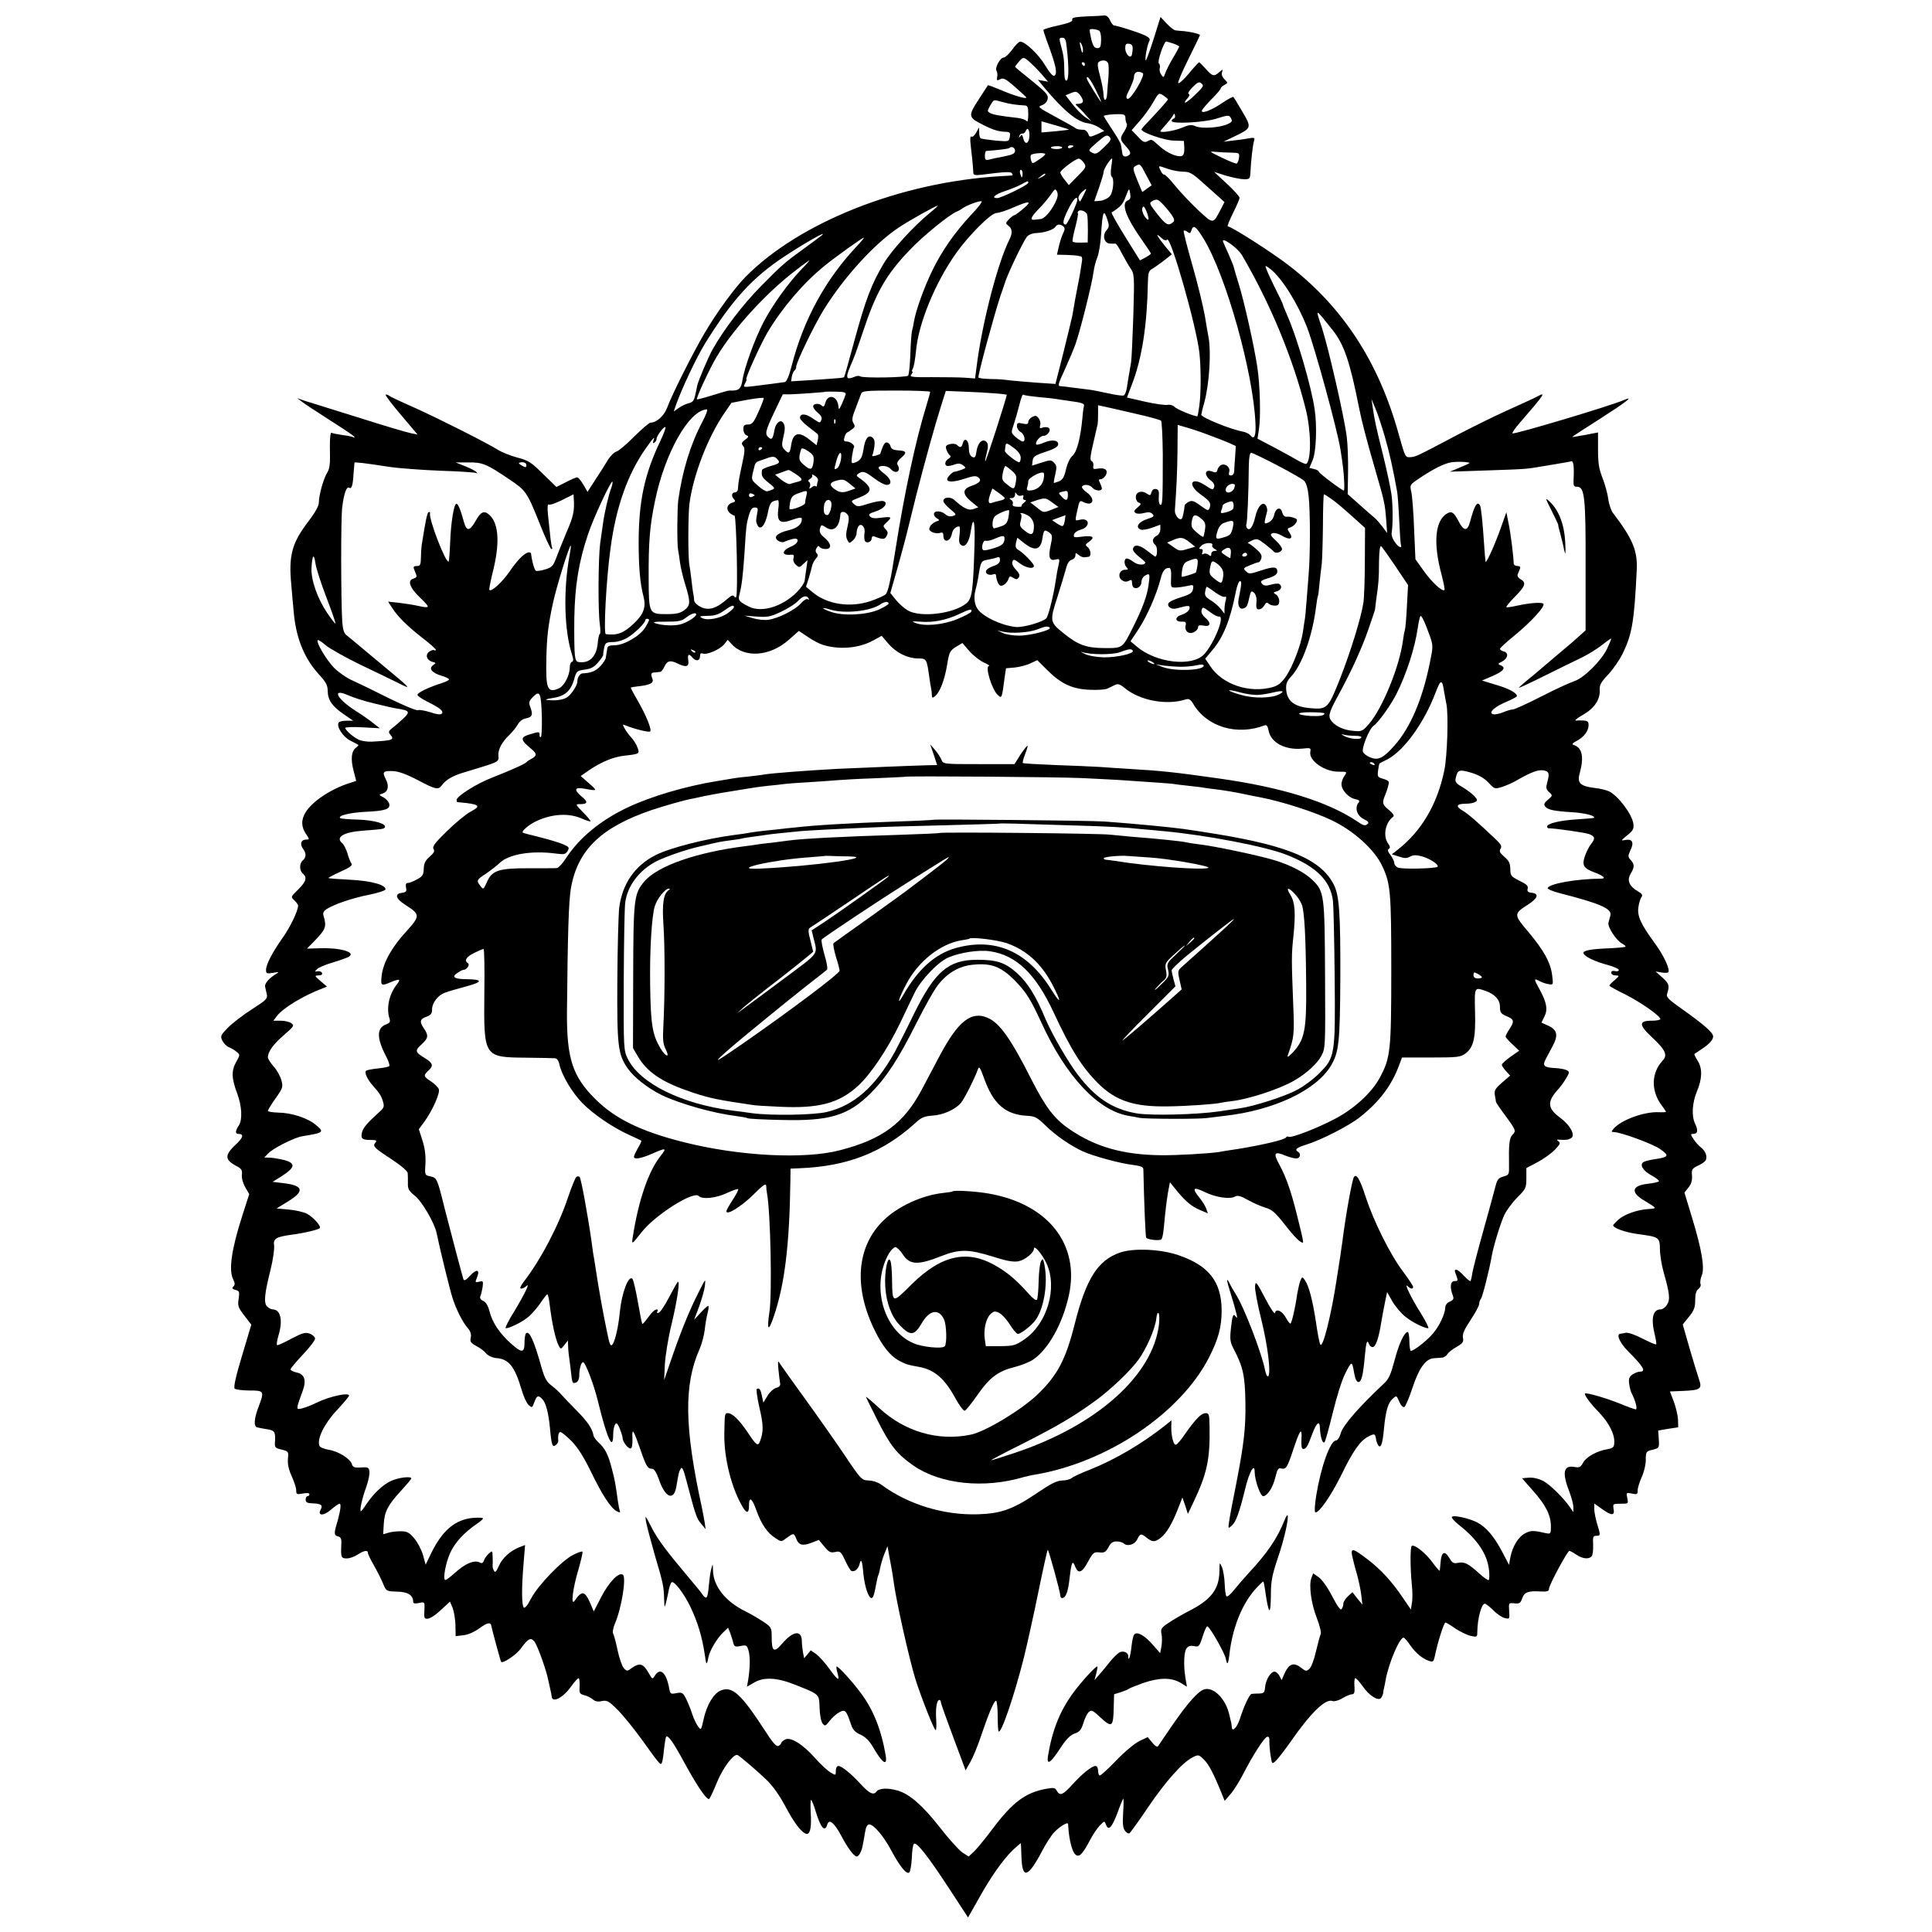 <svg version="1" xmlns="http://www.w3.org/2000/svg" width="1365.333" height="1365.333" viewBox="0 0 1024 1024"><path d="M575.7 8.7c-6.1.3-7.8.7-7.4 1.7.4 1-1.7 1.8-7.4 3.1-4.3.9-7.9 2-7.9 2.4 0 .4 1.3 4.4 3 8.9 3.7 10.1 4.5 14.3 2.9 15.3-.8.5-2.5-1.4-4.9-5.4-3.5-5.9-10.8-12.8-13.3-12.6-.7 0-2.6 1.9-4.2 4.2-1.7 2.3-3.7 4.2-4.5 4.2-1.9 0-4.9 5.6-3.8 7.1.4.6.6 2 .3 3.2-.3 1.9-.1 2.1 1.6 1.2 1.6-.9 2.9-.3 7.9 4.1 3.3 2.9 6 5.4 6 5.6 0 .9-6.6-1-13.3-3.9-3.8-1.6-7-2.8-7.1-2.6-.1.2-2.3 3.6-5 7.7-5.6 8.7-5.5 9.3 2.5 13.3 5.3 2.7 8.2 3.6 12.5 3.7 1.7.1 2 .6 1.6 2.7-.5 2.5-.5 2.5-7.6 1.9-3.9-.4-7.4-.9-7.8-1.2-.5-.2-.8-1.6-.8-3.1l-.1-2.7-1.5 2.8c-.8 1.5-2 2.5-2.5 2.1-.7-.4-.8 1.2-.4 4.7.6 4.8 1.2 10.8 1.4 14.7.1 1 1.2 1.2 4.4.8 12.6-1.6 15.5-1.7 16.1-.7.4.6.4 1.1-.1 1.1-.4.1-3.3.2-6.3.4-52.7 3.2-106.1 24.3-134.8 53.3-6 6.1-15.4 19-21.9 30.1-6.1 10.4-17.1 32.2-19.7 39.3-1.7 4.4-5.6 7.9-8.8 7.9-.7 0-4.6 3.4-8.7 7.4-4 4.1-8.3 7.7-9.5 8-1.1.3-3.2 2.4-4.6 4.7-1.4 2.3-4.3 7-6.6 10.4l-4 6.2-2.2-3.8c-1.3-2.2-2.7-3.9-3.3-3.9-.5 0-3.2 1.1-6 2.6l-5 2.5-7.1-6.9c-6.2-6.2-7.8-7.2-13.7-8.7-3.6-1-8.2-2.8-10.2-4.1-6.3-3.9-31.9-16.8-44.4-22.4-6.6-2.9-12.6-5.7-13.3-6.3-.7-.5-1.5-.7-1.8-.5-.3.3 3.4 5.2 8.2 10.8l8.7 10.3-3.6-.7c-2-.4-14.3-4-27.4-8.2-13.1-4.1-24.5-7.6-25.3-7.9-.8-.2-2.8-.8-4.5-1.4l-3-1.1 2.5 1.9c1.3 1.1 8 5.4 14.8 9.8 6.8 4.3 12.6 8.2 12.9 8.7.4.5.2.7-.3.4-.5-.3-3.1-.9-5.8-1.2-2.7-.4-5.3-.9-5.8-1.2-.8-.5-1.1 3.4-.9 12.8.1 3.8-.4 6.6-1.4 8.2-1.9 2.9-4.5 11.9-4.5 15.9 0 1.8-1.9 5.3-5.5 10-8.8 11.5-10.6 18.1-9.1 33.7.3 3.6.8 9.6 1.2 13.5 1.1 14.2 5.4 25 13.2 33.7 4 4.3 4.9 6 4.9 9.2.1 4.8 2.5 8.1 8.7 12.3l4.8 3.3h-3.5c-2 0-3.8.4-4.2 1-1.3 2 2.2 7.5 6.1 9.5 2.1 1.1 4.1 2.1 4.3 2.3.3.1-.3.8-1.2 1.5-2.5 1.8-2.9 6-1.3 12.2l1.4 5.4-3.7 1.2c-9.9 3.2-19.5 9.6-23.1 15.4-2.5 4-2.4 7.8.3 11.7 1.8 2.7 1.8 2.8-.1 2.8-2.6 0-3.4 2.3-1.7 4.7 1.9 2.4 1.9 4.8 0 6.3-1.9 1.6-1.9 5.4 0 7 2.4 2 1.8 4.3-2.5 8.5-3.9 3.8-4 3.9-2 5.7 1.1 1 2 2.3 2 2.8 0 2.7-4.3 11.7-8.3 17.2-5.4 7.7-8.7 14-8.7 16.9 0 1.9.4 2.1 3.8 1.5 3.1-.5 3.4-.5 1.7.5-3.7 2.2-6.3 5.1-6 6.8.2.9.6 2.7.9 4.1.5 2.3-.2 3-7.8 7.9-4.6 2.9-10.3 7.3-12.7 9.7-3.9 4-4.2 4.5-3.1 6.9.7 1.4 2.2 3 3.4 3.5 1.3.5 3.2 1.6 4.2 2.5 1.9 1.5 1.9 1.6-.3 5.5-2.5 4.5-2.4 8.6.6 16.5 2.5 6.7 2.9 13.9.9 17-2 3-2 4.5-.2 4.5 3 0 2.5 2-1.3 5.5-6.1 5.7-6.1 8.1 0 11.4 2.9 1.5 3.4 2.3 3.1 4.8-.2 1.7.6 4.5 1.8 6.6l2.1 3.6-3.6 11.2c-5.8 18-7.4 29.1-4.9 34 1 2 1 2.9.1 3.8-.9.9-.6 1.3 1.1 1.8 2.1.5 2.2 1 1.7 4.7-.6 3.7-.3 4.6 3 8.9l3.7 4.8-4.9 16.4c-3.4 11.3-4.6 16.8-3.9 17.5.5.5 4.1 1 7.8 1 7.9 0 8 .3 4.8 8.8-2.3 6-2.6 10.1-.8 10.7.7.2 2.7.6 4.5.9 4.7.6 5.3 1.3 5.1 5.9-.3 4-.2 4.1 3.4 5 3.7.9 3.8 1 3.4 5-.2 2.8.4 5.6 2 9.1 1.3 2.8 2.4 6.2 2.4 7.5 0 2.1.3 2.3 3.5 1.7 2.2-.4 3.5-.3 3.5.4 0 .5-.4 1-1 1-.5 0-1 .8-1 1.8 0 1.5.8 1.9 3.5 2 4.8.2 5.7.9 4.5 3.3-1.9 3.4 1.6 3.5 5.5 0 2-1.7 4-3.1 4.5-3.1.9 0 .5 3.4-.9 8.5-2.2 7.3-2.2 8.2 0 8.8 1.6.4 2 1.3 1.8 4.4-.3 6.7-.1 7.3 2.9 7.3 1.5 0 4.1-.9 5.7-2 3.4-2.2 5.5-2.6 5.5-.9 0 .6 1.5 3.7 3.3 6.8 1.7 3 3.9 7.4 4.8 9.6 1.6 3.9 1.7 3.9 7.3 4.1 5.7.1 8.5 1.8 8.6 5.3 0 1 .8 1.2 3.1.7 2.9-.6 3-.4 2.9 2.7-.1 1.7-.2 3.8-.1 4.4.2 2.6 4 1.2 8.7-3.3l4.9-4.5 1.4 3.3c.7 1.8 1.4 5.9 1.5 9.1l.1 5.9 4.1-.5c2.4-.2 5.8-1.7 8.4-3.6 4.5-3.3 6.2-3.5 6.5-1 .3 1.8 4.8 18.3 5.1 18.7.8 1.1 7.7-3.5 10.1-6.6 4.3-5.8 5.5-6.5 7.5-4.2 1.6 1.9 6.3 15 7.3 20.1.3 1.3.8 3.7 1.2 5.4.4 1.6.7 3.3.7 3.7.3 3.6 6 .7 10.2-5.2 2-2.8 3.9-4.8 4.2-4.5.3.3.5 2.3.4 4.4-.2 3.5 0 3.9 2.5 4.6 1.5.3 3.6 1.4 4.5 2.2 1.2 1.1 2.7 1.4 4.8.9 2.8-.5 3.7 0 8.4 4.7 2.8 2.8 8.4 9.7 12.4 15.2 9.7 13.5 10.1 13.9 10.8 13.2.4-.3 1-3.5 1.3-7.1.4-3.6.9-6.8 1.2-7.1 1-1 3.8 3 9.6 13.7 7.1 13 12.2 20.4 13.3 19.2.4-.5 2.3-4.5 4.1-8.9 3.1-7.6 8.8-15.1 10.8-14.3.9.3 10.2 8.2 14.9 12.7 4 3.8 7.4 8.6 11.6 16.6 4 7.4 8.1 12.5 10.3 12.5 1.8 0 2.5-3.9 2-11.4-.2-3.6-.1-6.6.2-6.6.3 0 1.5 2.8 2.5 6.3 2.7 8.7 4.8 11 6.1 6.7 1-3.2 3.7-.9 7.5 6.2 3.3 6.3 6.7 10.8 8.1 10.8.5 0 1.3-.8 1.8-1.8 1-1.9 1.2-2.7 2.6-11 .4-2.8 1.2-4.2 2.2-4.2 2.4 0 7.5 6 11.6 13.6 4.7 8.8 8.3 13.2 9.7 11.8.5-.5 1.1-4 1.3-7.6.1-3.7.6-7.1 1.1-7.5 1.3-1.3 7.4 6.4 18.3 23.1l10.4 15.9 5.6-9.9c6.7-12 12.8-20.6 18.2-25.9 2.3-2.1 4.1-3.7 4.2-3.5 0 .3.2 3.6.3 7.3.4 12 3.5 11 11.2-3.7 2-3.8 4.8-8.1 6.3-9.6 2.9-3 7.1-5.5 7.2-4.3.5 9.2 2.4 15.9 4.6 16.7 1.7.7 3.4-1.2 7.2-8.4 1.3-2.5 3.5-5.8 4.9-7.3 2.6-2.7 2.6-2.7 3.4-.6 1.3 3.5 3.1 1.6 6-6 1.4-4 2.9-7.5 3.1-7.8.3-.2.3 3.1 0 7.4-.4 5.8-.1 8.3 1 9.7.8 1 1.8 1.6 2.3 1.3.5-.3 5-6.5 9.9-13.8 9.3-13.7 18.1-23.6 23.5-26.4 3.1-1.6 3.3-1.6 6 1 2.6 2.5 5 7 9.5 18l1.6 4 3.2-3.7c1.8-2.1 4.7-6.8 6.6-10.5 5-9.7 10.9-19 12.6-19.7 1.1-.4 1.4.3 1.3 2.7 0 1.8.3 5.1.7 7.5.7 4.3.7 4.3 2.7 2.5 1.1-1 4.5-5.4 7.6-9.8 10.9-15.7 18.8-23.4 22.5-21.9.9.3 3.3-.3 5.2-1.5 2-1.2 4.3-2.1 5.1-2.1 1.2 0 1.5-1 1.3-4-.2-2.1 0-4.2.3-4.5.3-.4 2 1.4 3.8 3.9 3.6 5.4 8.8 8.6 10.1 6.4.5-.7.9-1.8 1-2.3 0-.6.2-1.7.4-2.5s.7-3.1 1-5c1.6-8.6 7.3-22 9.4-22 .5 0 2.1 1.8 3.6 4.1 3 4.2 6.6 7.2 10.2 8.3 1.8.6 2.2.2 2.8-2.6 1.3-6.7 4.8-17.8 5.6-17.8.5 0 2.8 1.4 5.2 3.1 2.4 1.6 6 3.4 8 3.9 3.5.8 3.7.7 3.7-1.9.1-7.3 2.2-15.1 4-15.1.6 0 2.5 1.6 4.4 3.4 1.8 1.9 4.6 3.8 6.1 4.2 2.6.6 2.7.6 2.4-3.7-.3-4.4-.3-4.4 2.8-4.1 2.6.3 3.2-.1 4.1-2.6 1.1-3.3 3.1-4.1 9.6-3.7 3.6.2 4.6-.1 4.6-1.4 0-1.9 9.8-20.1 10.8-20.1.4 0 2.1.9 3.7 2 3.4 2.3 6.8 2.6 8.2.7.5-.6.8-3.3.7-6-.2-4.1 0-4.7 1.7-4.7 2.3 0 2.3-.2.4-6.4-.8-2.7-1.5-6.2-1.5-7.8v-2.9l4.4 3.1c4.9 3.5 6.6 3.4 5.8-.5-.4-2.4-.2-2.5 3.8-2.5 4.1 0 4.1 0 3.5-3-.6-2.9-.6-3 2.4-2.4 2.8.6 3.1.4 3.1-1.7 0-1.3 1-4.4 2.1-6.9 1.2-2.5 2.2-6.6 2.2-9.1 0-4.5.2-4.7 3.6-5.5 3.5-.9 3.6-1 3.3-5.6l-.3-4.6 5.3-.9 5.3-.8-.1-4c-.1-2.2-1.1-6.5-2.2-9.5l-2.1-5.5 7.2-.3c9-.4 10-1.1 8.2-6.2-.7-2.1-3-9.5-5-16.4l-3.6-12.6 3.3-4.1c2.7-3.3 3.3-5 3.3-8.8 0-3.2.5-5 1.7-5.9.9-.7 1.5-1.9 1.1-2.7-.3-.9 0-2.9.7-4.5 1.6-4 0-13.7-5.2-30.7l-4-13.2 2.2-2.8c1.5-1.9 2-3.8 1.8-6.3-.3-3.1.1-3.7 3-5.1 1.9-.8 3.7-2.1 4.2-2.8 1.1-1.9.1-4.9-2.4-6.9-1.2-.9-3-2.9-4-4.5-1.6-2.3-1.6-2.7-.3-2.7 2.6 0 2.9-1.8 1.1-5.5-1.9-4.1-1.5-10.9 1-17 2.8-6.6 3-12.1.5-16.1-1.2-1.9-2-3.6-1.8-3.8.2-.1 2-1.3 3.9-2.6 4.1-2.7 6-4.9 6-6.7 0-2-5.1-6.4-15.8-14-7.7-5.4-9.2-6.8-8.6-8.5 1.4-4.4 1.1-5.4-2.4-8.6l-3.7-3.3 2.9.5c1.6.3 3.3.3 3.7 0 1.5-.9-2.1-8.8-7.1-15.6-7.4-10.1-9.3-14.3-8.6-19 .3-2.3 1.1-4.6 1.6-5.3.8-1 .4-1.8-1.9-3.1-4.6-2.7-5.9-5.8-3.8-9.3 2.1-3.6 2.1-5 0-7.3-1.5-1.7-1.5-2.1-.1-5.2 2-4.1 1-6.1-2.7-5.4-2.5.5-2.5.4 1-2.5 3.2-2.6 3.6-3.4 3.2-6.3-.8-5-7.9-14.4-12.7-16.9-1.4-.7-5-1.6-8-1.9-7.3-.9-9.1-2.6-7.8-7.4 2.5-9.1 1.5-13.9-3.2-15.4-1-.3-.5-1 1.7-2.1 3.8-2 6.3-5.3 6.3-8.4 0-1.8-.6-2.3-2.7-2.4-1.6-.1-3.1-.1-3.5 0-1.8.3-.5-.9 3.8-3.4 5.5-3.2 8.5-7.8 8.3-12.5-.2-2.9.5-4.3 4.5-8.5 2.6-2.8 6-7.7 7.6-11 5-10.1 6.2-17 7.5-44 .6-10.5-2.1-16.9-12.5-30.5-1.1-1.4-2.2-4.8-2.6-7.5-.3-2.8-1.7-7.7-3-11.1-1.9-4.8-2.4-7.9-2.4-15.1v-9.1l-6.7 1.3c-3.8.7-6.9 1.2-7 1.1-.1-.1 6.5-4.4 14.7-9.6 13.6-8.7 18.6-12.5 12.8-10-6.8 3-57.6 18.2-59.1 17.7-.5-.1 1.3-2.7 4-5.8 12.5-14.4 13.9-16.4 9.6-14-1 .6-7.9 3.8-15.3 7.1s-19.5 9.3-27 13.2c-22 11.6-22.5 11.9-25.4 12.1-2.8.2-2.8 0-6.2-12-10.5-38.2-29.7-67.7-58.4-89.7-9.2-7.1-30.4-20.6-32.2-20.6-.5 0 .8-3.1 2.7-7 1.9-3.8 3.5-7.5 3.5-8.2 0-.6-3-4-6.7-7.4l-6.8-6.3 6.3 2c3.5 1 7.8 1.9 9.6 1.9 3.1 0 3.2-.2 3.4-4.3.3-5.9 1.2-13.9 1.9-16.1.5-1.6.1-1.8-2.8-1.3-1.9.4-5.6.9-8.4 1.2l-5 .6 6-2.9c8.9-4.3 9-4.5 4-13-2.4-4.1-4.5-7.6-4.8-7.8-.2-.3-2.7 1.1-5.5 2.9-5.9 4.1-11.2 6.1-11.2 4.5 0-.6 2.3-3.3 5-6.1 2.8-2.7 5-5.4 5-5.8 0-.5.9-1.3 2-1.9 1.9-1 1.9-1.1 0-3-1.2-1.2-1.7-2.6-1.3-3.7.6-1.7.5-1.7-1.4-.1-2.8 2.5-3.7 2.3-7.2-1.7-1.7-1.9-3.3-3.5-3.5-3.5-.3 0-2.8 2.7-5.5 6-2.8 3.3-5.3 5.6-5.6 5-.3-.5 2.2-6.3 5.5-12.9 3.3-6.7 6-12.3 6-12.5 0-.6-5.1-1.8-8.5-2.1-1.6-.1-3.6-.3-4.4-.4-.7 0-2.9-1.7-4.7-3.6L615.1 9l-3.6 11.5c-2 6.3-3.9 11.5-4.2 11.5-.7 0 .7-8.1 1.8-10.1.7-1.3.1-2-2.4-3.2-3.3-1.6-14.5-5.1-16.2-5.2-.5 0-1.5-1.2-2.2-2.8-.7-1.7-1.9-2.6-3-2.5-1 .1-5.3.4-9.6.5zm6.9 7.6c.6.3 1.1 2.6 1 4.9-.1 3.6-.4 4.3-2 4.3-1.5 0-2.3-1.1-3.2-4.7-.6-2.6-1-4.9-.8-5.1.6-.6 3.8-.2 5 .6zm-17.2 8.9c1.2 10.3 1.1 17.1-.1 17.5-.8.3-1.2-1.4-1.2-5.4-.1-6.1-.3-7.7-1.9-13.7-.9-3.2-.8-3.6.8-3.6 1.5 0 2 1 2.4 5.2zm8.6 1.2c0 2.6-.6 1.8-1.4-1.9-.5-2.2-.4-2.6.4-1.5.5.8 1 2.4 1 3.4zm47.9-3.3c1.7.6 3.1 1.3 3.1 1.6 0 .2-1.5 3.1-3.4 6.2-1.9 3.2-3.7 6.9-4.1 8.2-.7 2.1-.9 2.1-2 .5-.7-.9-1.1-2.5-.8-3.5.3-1 0-2.2-.5-2.5-1-.6 2.7-11.6 3.9-11.6.3 0 2 .5 3.8 1.1zm-21.6 3.3c-.1 1.6-.4 3.1-.7 3.3-1.1 1.1-3.1-1.4-3.2-4 0-2.3.4-2.7 2-2.5 1.6.2 2.1 1 1.9 3.2zm-51.8 9.1c1.1 1.1 3.2 3.3 4.5 4.9l2.5 2.9-2.7-.5-2.7-.5 3.8 4.6c10.1 12 17.2 17.8 22.6 18.4 1.7.2 4.3 1.2 5.9 2.2l2.9 1.9-3.9 1.8c-3.8 1.6-3.9 1.6-4.6-.3-.4-1-1.4-2-2.3-2.1-.8 0-2.1-.1-2.7-.2-.7-.1-1.5-.4-1.8-.7-.3-.3-5-3-10.4-5.9-9.3-5-9.8-5.4-7.4-6.2 1.6-.6 2.8-1.8 3.1-3.4.4-2.1-.8-3.4-8.4-9.6-4.9-3.9-8.9-7.2-8.9-7.4 0-.2 1-1.5 2.2-2.9 2.4-2.7 2.4-2.7 8.3 3zm38.9-1.8c.3 1 .3 4.3.1 7.3-.3 3-.6 7-.7 8.7-.2 4-1.8 4.4-1.9.5 0-1.5-.8-5.9-1.8-9.7-1.4-5.1-1.6-7.2-.7-7.7 2-1.3 4.4-.9 5 .9zM575 34c0 .5-.2 1-.4 1-.3 0-.8-.5-1.1-1-.3-.6-.1-1 .4-1 .6 0 1.1.4 1.1 1zm30.7 4.8c1.5 1-6.4 14.3-8.1 13.6-1-.4-.7-1.7 1.1-5.1 1.2-2.6 2.3-5.4 2.3-6.3 0-2.8 2.1-3.8 4.7-2.2zm-25 8.7c1.8 3.6 3.1 6.5 2.9 6.5-.4 0-7.6-11.6-7.6-12.4 0-2.1 1.9.3 4.7 5.9zm56.1-.7c-.7.9-2.9 3-4.8 4.8-3.7 3.4-5.5 3.8-2.6.5 1.1-1.2 1.3-2 .6-2.3-.6-.2.3-1.8 2.1-3.6 2.5-2.5 3.5-3 4.5-2.1 1.2.9 1.2 1.5.2 2.7zM574 53.6c0 .8-1 1.4-2.2 1.4-2 .1-2.1.2-.8 1.3.8.7 2.9 2.8 4.5 4.7l3 3.3-3.3-2.2c-1.8-1.2-4.8-4.4-6.8-6.9l-3.6-4.7 2.9-1.2c2.5-1 3-.9 4.6.9.9 1.1 1.7 2.6 1.7 3.4zm45-.9c0 .5-4.7 5.7-11.2 12.6-1.6 1.6-2.8 3.1-2.8 3.3 0 1.6 12.1 5.8 17 5.9l5.5.2.2 3.7c.1 2.4-.3 3.9-1.2 4.2-2.4.9-7.8-1.4-11.9-5.1-4.5-4-4.1-3.8-6.5-2.6-1.4.8-2.5.3-5-2.5l-3.3-3.4 4.1-4.7c2.3-2.5 5.5-7 7.2-9.9 3-5.3 3.1-5.3 5.5-3.8 1.3.9 2.4 1.8 2.4 2.1zm-87.6 1.4c3.6 1 7.5 1.6 11.9 1.8 1.4.1 1.7 1 1.7 4.8 0 2.9-.4 4.3-.8 3.5-.5-.7-2.6-1.4-4.8-1.7-9-1-13-1.7-14.6-2.6-1.6-.9-1.6-1.1 0-3.9 2-3.4 1.5-3.3 6.6-1.9zm65.1 8.4c0 1.1.3 2.5.7 3.1.4.5-.2 2.3-1.3 4-2.5 3.8-2.4 4.4 1 8.1 2 2.2 2.5 3.5 1.8 4.2-1.6 1.6-3.7 1.3-3.8-.4-.1-.8-.3-2-.4-2.5-.1-.6-.3-1.6-.4-2.3 0-.6-2.1-4.3-4.6-8-2.5-3.8-4.5-7-4.5-7.2 0-.5 4.9-1.1 8.5-1 2.3 0 3 .5 3 2zm25.7.3c-.7.2-1.2.8-1.2 1.3 0 1.8 18 .8 24.3-1.4 5-1.6 6.1-1.7 6.8-.6 1.3 2.1 1.1 2.5-1.5 3.7-4.1 1.9-13.4 2.5-16.7 1.2-2.5-1.1-3.6-.9-7.7.8-4 1.6-11.2 2.8-11.2 1.7 0-.1 1.6-2 3.5-4.1 1.9-2.2 3.5-4.4 3.6-4.9 0-.6.3-.3.6.4.3.8.1 1.7-.5 1.9zm-55.6 5.9c-.1.1-3.4.5-7.4.9l-7.2.6v-5.9l7.4 2.1c4.1 1.2 7.3 2.2 7.2 2.3zm-21 3.5c-.2 4-2.3 4.8-3.2 1.3-.5-2.1-.9-2.4-1.6-1.3-.8 1-.9 1-.5-.2.2-.8 1-1.4 1.6-1.2.6.1 1.4-.5 1.7-1.3 1-2.4 2.2-.8 2 2.7zm39.6 5.8c-3.7 3.6-4.4 3.9-6.4 2.9-2.2-1.2-2.1-1.3 2.7-5.5 4.4-3.8 5.2-4.1 6.5-2.9 1.2 1.3.9 2-2.8 5.5zm-22.2.2c0 .4-1.3.8-3 .8-1.6 0-3-.3-3-.8 0-.4 1.4-.7 3-.7 1.7-.1 3 .3 3 .7zm6-.8c0 .2-.7.6-1.5 1-.8.3-1.5.1-1.5-.4 0-.6.7-1 1.5-1s1.5.2 1.5.4zm-31 2.5c0 1.5-1.3 2.1-6.2 3.1-3.5.6-7.1 1.4-8 1.7-1.4.3-1.8-.2-1.8-2.1 0-1.4.3-2.6.8-2.6 5.7-.4 11.7-1.1 12.1-1.5 1.1-1.2 3.1-.3 3.1 1.4zm114.8 1c4 .1 4.2.2 3.9 2.8-.2 1.5-.8 2.8-1.3 3-.5.1-4-1.3-7.9-3.2-6.8-3.3-6.9-3.4-3-3 2.2.2 5.9.4 8.3.4zm-98.8.8c0 .4-1.6 1.8-3.5 3-3.3 2.2-3.4 2.2-4 .3-.3-1.1-.4-2.3-.1-2.8.6-1 7.6-1.5 7.6-.5zm20.4 4.5c1.5 2.1 1.4 2.5-3.2 7.1l-4.7 4.8-2.2-2.8c-1.3-1.5-2.3-3.3-2.3-3.9 0-1.2 7.9-7.2 9.7-7.3.6-.1 1.9.9 2.7 2.1zm14.6 2.3c-.4 2.5-.3 4.8.2 5.1 1.5.9.9 8.1-.9 10.3-1 1.2-3.3 2.3-5 2.5-1.8.2-3.3.3-3.3.2 0 0 1.1-3.3 2.5-7.1 1.3-3.9 2.5-7.7 2.5-8.6 0-1.4 3.6-6.9 4.4-6.9.2 0 0 2-.4 4.5zm18.4 4.1l3 5.6-2.5 1.8c-1.3 1-2.4 1.8-2.5 1.7-.1-.1-1.3-3-2.7-6.4-2.3-5.8-2.4-6.4-.9-7.3 2.5-1.4 2.5-1.4 5.6 4.6zm11.6-3.1c2.3.8 6 1.5 8.1 1.5 3.3 0 4.8.8 9.6 5.1 3.2 2.9 7.3 6.5 9.1 8.1l3.2 2.9-1.9 3.7c-4.2 8.1-3.9 8.1-11.8.8-3.9-3.7-9.5-9.5-12.4-13.1-2.8-3.5-5.5-6.2-5.9-6-.4.2-1.2-.7-1.8-2-1.4-2.9-1.6-2.9 3.8-1zM542 92c0 1.1-.2 2-.4 2s-.6-.9-.9-2c-.3-1.1-.1-2 .4-2s.9.9.9 2zm12 .5c0 .2-1 .9-2.2 1.5-2.2 1.1-2.2 1-.4-.4 2.1-1.7 2.6-1.9 2.6-1.1zm-9 4.4c0 1.1-14.4 8.1-16.5 8.1-3.3 0-1.2-1.9 3.8-3.6 2.8-.9 6.8-2.5 8.7-3.5 4-2.2 4-2.2 4-1zm14.2 10.7c-2.4 4.7-5.7 8.4-7.7 8.5-.8.1-2.1.2-2.7.3-3.1.5-2.7-1 1.4-5.3 2.5-2.5 5.5-6.1 6.8-8 2.2-3.2 2.4-3.3 3.3-1.4.6 1.4.3 3.1-1.1 5.9zm15.2-4.4c-2.1 4.2-2 4.2-2.7 2.4-.4-.9.3-2.4 1.5-3.6 3-2.7 3.1-2.5 1.2 1.2zm23.4 3c-3.8 1.5-1.1 9 7.8 21.5 2.4 3.4 4.4 6.4 4.4 6.7 0 .3-1.3 1.2-2.9 2.1l-2.9 1.5-5.5-8.8c-6.3-10-9.9-16.4-9.5-16.6 4.7-3 5.9-4.2 7.4-8.3 1.9-4.8 1.9-4.8 2.4-1.8.4 2.3.1 3.2-1.2 3.7zm-26.8-.3c0 1.8-5.3 13.1-6.1 13.1-2 0-1.6-2.2 1.2-7.9 2.7-5.5 4.9-7.7 4.9-5.2zm49.8 7.7c1.7 2.5 1.9 3.4.9 4.2-2.5 2.1-3.6 1.5-8.2-4.2-4.6-6-4.6-6-2.4-7.2 2-1 2.6-.8 4.9 1.5 1.4 1.4 3.6 4 4.8 5.7zm-106.2.4c-8.5 9.1-15.6 19.2-20.7 29.9-4.1 8.5-8.5 20.6-9.5 26.6-.2 1.6-.7 3.8-1 4.8-.3 1-.7 6.6-.9 12.4-.2 5.8-.7 10.9-1.2 11.4-1 1-23.7 1.4-25.3.4-.6-.4-1.9-.3-2.8.1-4.7 2-5.2.9-2.6-5.3 2.4-5.5 2.8-6.7 6.9-18.8 6.8-20.5 12.2-30 24.5-42.8 6.9-7.4 21.5-19.2 25-20.5.8-.3 2.1-1 2.9-1.6 2.1-1.7 9.5-4.4 10.4-3.9.4.3-2.1 3.6-5.7 7.3zm27.9-3.5c-2.2 1.9-4.3 3.4-4.7 3.5-.5 0-1.8 1-3 2.2-1.8 1.8-1.9 2.3-.6 3.2 2.4 1.8 2.6 3.9.8 7.6-6 11.9-13.9 42.1-17 64.5l-1.2 9.1-5.2-.4c-2.8-.2-10.7-.3-17.5-.3-10.9.1-12.2-.1-11.1-1.4.7-.8.9-1.5.6-1.5-.4 0-.3-.8.3-1.8.5-.9 1.2-5.1 1.6-9.2 1.3-14.6 10.2-36.3 21.4-52 6.7-9.4 18.3-21 21.2-21.1 1.3 0 5.3-1.3 8.9-2.9 8.8-3.8 10.3-3.6 5.5.5zm-49.5 2.2c-8.7 7.1-20.6 20.1-24.7 27.1-6.4 10.8-9.5 19-15.3 40.2-2.9 10.7-5.4 19.7-5.6 19.9-.2.2-2 .5-4.1.6-2.1.2-8.4.6-13.9 1l-10.1.6.4-2.6c.3-1.4.9-2.8 1.4-3.1.5-.3.9-1.2.9-2 0-2.3 9.5-22 14.7-30.4 10.8-17.3 26.8-34.9 39.8-43.5 5.7-3.8 19.4-11.4 20.5-11.5.3 0-1.5 1.7-4 3.7zm115.7 3.6c-.1.5-1.1-.2-2.1-1.7-1-1.6-1.5-3.5-1.1-4.4.5-1.3 1-.9 2.1 1.7.8 1.9 1.3 3.9 1.1 4.4zm-32.5-2.5c.3 1 .4 4.6.4 8.2l-.1 6.5-3.8.1c-2.1.1-4-.2-4.2-.6-.2-.3.4-3.9 1.5-7.8 1-4 1.6-7.2 1.3-7.2-.2 0-.2-.4.1-.9.9-1.4 4.4-.1 4.8 1.7zm10.8 2.8c1 3 .9 3.8-.5 5.4-2.4 2.6-1.3 7 1.8 7.1 1.2.1 2.5.1 2.9 0 .4 0 2 2.3 3.4 5.2 1.5 2.8 3.6 6.5 4.7 8.1 1.9 2.7 2 3.8 1.4 24.5-.4 11.9-.9 23.2-1.2 25.1-.3 1.9-.8 4.8-1.1 6.5-.3 1.6-.8 4.7-1.1 6.8-.3 2.1-1.1 4.1-1.7 4.3-.7.3-4.5-.3-8.6-1.2-4.1-.9-8.6-1.8-10-1.9-1.4-.2-5-.6-8-1s-6.1-.8-6.7-.8c-1.8 0-1.7-.7 2.1-8.9 1.8-4 4.4-10 5.6-13.3 2.4-6.7 8.7-31.6 9.6-38.3.3-2.4 1.2-5.9 2-7.8.8-1.8 1.7-7.3 2-12.1.8-12.5 1.4-13.9 3.4-7.7zm-23.3 3.5c.8.8.7 1.8-.3 3.7-.7 1.5-1.7 4.6-2.2 6.9l-1 4.3 4.9.1c2.7.1 5.4.3 5.9.4.6.1 1.4.3 1.9.4.5 0 .8 1.1.6 2.3-.2 1.3-.6 3.9-.9 5.8-.3 1.9-.8 4.6-1.1 6-.7 3.3-2.6 13.8-3.1 17.1-.3 1.5-2.4 10.2-4.7 19.5l-4.3 16.9-2.9-.2c-7.1-.4-21.2-1.6-23-1.9-1.1-.2-4.8-.5-8.3-.5-3.4-.1-6.4-.4-6.6-.8-.5-.8 8.2-32.8 11.6-43.1 1.2-3.6 2.3-6.7 2.4-7 1.2-4.3 9.4-21.4 11.6-24.4.9-1.2 2.9-2 5.4-2.1 4.3-.2 8.9-1.8 9.9-3.4.8-1.4 2.8-1.4 4.2 0zm74.4 6.7c11.8 19.6 26 70.2 27.3 97.1.4 7.2-.6 9.5-2.7 6.8-.7-.8-2.5-1.7-4.2-2-5.9-1-22-7.5-21.8-8.9.1-.7.8-3.8 1.7-6.8 2.5-9.4 3.6-26 2.2-34-.3-1.4-1.2-6.6-2-11.6-.9-5-3.8-17.1-6.6-26.8-2.8-9.8-4.9-18-4.6-18.3.3-.3 1.2 0 2 .6 1.2 1 1.6.8 2.1-.9 1-3.1 2.4-2.1 6.6 4.8zm-202.6-2c-.6.5-4.4 3.3-8.5 6.3-10.9 7.9-12.5 9.2-23.8 20.7-9.6 9.8-19.4 22.6-25.4 33.2-2.3 4-7.7 16.8-8.3 19.5-.1.5-.5 2.7-1 4.8-.6 2.9-1.3 3.9-3.4 4.4-1.4.3-3.8 1.4-5.3 2.5l-2.7 1.9 1.3-3.8c3.2-8.9 10.8-24.9 15.2-32.1 14.4-23.2 24.9-34.8 41.9-46.1 11.2-7.4 23.7-14.5 20-11.3zm183.1 2.2c1.9-1.9 15.4 45.4 17.1 59.9.9 8.3.9 22.1-.1 28.6-.4 2.7-.8 5-.9 5.1-.7.5-10.8-3.5-12.1-4.9-.9-.9-2.6-1.4-3.9-1.1-1.2.2-6.5-.5-11.8-1.7l-9.6-2.2 2.7-7.1c5.3-13.8 8-31.3 8.4-54 .1-4.8.5-6.1 2.1-7 1.1-.6 3.9-2.6 6.3-4.4l4.3-3.4-3.4-4.1c-4.5-5.6-5.6-7.7-2.6-5 1.7 1.6 2.8 2 3.5 1.3zm-164.2 3.2c-16.9 17.9-28.5 39.1-34.8 63.7-1.4 5.4-2.7 8.5-3.6 8.6-1.8.3-9.7 1.3-16.9 2.2-5.2.6-5.3.6-4.2-1.5.7-1.2 1-2.2.7-2.2-.9 0 7.5-18.6 11.3-25 7.8-13 18.9-26 30.1-35.1 5.8-4.7 20-14.9 20.8-14.9.3 0-1.2 1.9-3.4 4.2zm203.9 5.1c14.9 25.4 27 54.6 33.7 81.3 2.9 11.3 3.1 26.6.5 29.2-.3.3-2-.3-3.8-1.3-1.8-1.1-7.5-4.2-12.7-7l-9.5-5 .7-4.5c1.1-6.8.7-23.4-.8-33.5-1.8-11.7-7-35-10-44.5-1.3-4.1-2.4-8-2.5-8.5-.1-.6-1.3-3.5-2.6-6.5-1.4-3-2.7-6.1-3-6.8-1.3-3.2 7.8 3.2 10 7.1zm-233.5 7.4c-7.2 7.6-15.5 19.1-20.3 28.4-4.6 9-9.9 23.6-11 30.4-.6 4.2-1.8 5.5-5.2 5.5-2.8 0-1.8-.2-11 2.6-4.2 1.3-7.8 2.2-7.9 2.1-.6-.6 6.6-16.1 10.4-22.5 8.8-14.8 26.2-33.9 41.7-45.7 3.8-3 7.2-5.4 7.5-5.5.2 0-1.6 2.1-4.2 4.7zm248.8.1c6.2 5.1 14.3 18.2 19.2 30.8 4.2 11 15.9 53.7 17.7 64.8 1.2 7.8 1.7 11.5 1.9 16.3.2 2.9.1 5.3-.1 5.3-1 0-13.3-9.2-13.3-10 0-.4-1.1-1.1-2.5-1.4l-2.5-.6 1.8-4.3c1.8-4.4 2.3-17.9 1-26.7-1.8-12.4-9.7-39.2-14.7-50.2-1.1-2.6-2.1-4.9-2.1-5.3 0-.3-2.2-5-5-10.5-2.7-5.5-4.6-10-4.2-10 .4 0 1.6.8 2.8 1.8zm32.6 32c6.2 7.7 9.3 16.9 14.2 41.7 1.3 6.6 4 17 8 30.7 5.5 19 5.6 19.5 6.3 28.3l.5 7-2.6-3.5c-1.5-1.9-3.3-4-4.1-4.6-.8-.6-4.3-3.7-7.8-6.8l-6.4-5.7.2-11.7c.1-6.4-.2-14.9-.7-18.7-1.4-11-9.6-46.6-13.1-57.6-3.6-10.9-4-11 5.5.9zm-258 34.2c-.2.7-1 2.9-1.9 4.9-1.7 3.6-1.7 3.6-2 .9-.8-5.2-5.7-6.1-6.9-1.1-.5 1.7-1 2.1-1.7 1.4-1.6-1.6-4.7-1.3-4.7.3 0 .8 1.1 2.3 2.5 3.4 1.6 1.3 2.3 2.6 1.9 3.6-.8 2-.6 2.1-4.9-.8-3.6-2.5-6.5-2.5-6.5-.1 0 .7 1.9 2.8 4.3 4.6 2.3 1.8 4.6 3.6 5 3.9.4.4.5 1.9.1 3.4l-.6 2.6-3.9-3.1c-5.5-4.4-8.5-3.5-9.5 2.6-.7 4.9-1.3 5.4-3.7 2.7-1.3-1.4-1.4-2.5-.7-5.7 1.2-4.9 1.2-6.6.2-8.3-1.4-2.2-4-.2-4.7 3.6-.9 4.9-1.4 5.5-3.1 4.1-2.1-1.8-1.8-3.4 3-13.5l4.5-9.4h3.8c4-.1 18.7-1.1 19-1.4.1 0 2.5-.1 5.5 0 3.9 0 5.2.4 5 1.4zm44.8-1.3c0 .5-.9 3.7-2 7.3-5.7 18.5-11.6 45.9-16.5 77-2.3 14.9-3.8 21.7-5 22.9-.7.8-4.4 2.4-8.1 3.7-10.8 3.6-22.8 1.8-30.6-4.6l-3.6-3 1.5-4.7c.8-2.7 1.6-5.6 1.8-6.7.3-1 1.1-2.6 2-3.6 1.1-1.2 1.2-1.9.4-2.7-.7-.7-.8-1.7-.1-2.8.6-1.2 1.1-1.4 1.6-.6.4.6 1.8 1.1 3.2 1.1 3.4 0 3.1-2.9-.6-6-2.3-1.9-2.8-3-2.4-4.8.6-2.2.8-2.2 3.1-.7 4.1 2.8 7.3-.1 7.7-6.9.1-1.7 2.3-1.7 3.6-.1 1.1 1.3 1.1 2.6.2 6.6-.9 3.6-.9 5.6-.1 7.1 1 1.9 1.1 1.9 3 .2 1-.9 1.9-2.7 1.9-3.8 0-1.2.4-2.7.9-3.5 1.4-2.3 3.9.3 3.3 3.4-.2 1.4-.2 3.1.1 4 .8 1.8 3.7.9 3.7-1.2 0-.8.6-1.3 1.3-1 4.7 1.8 5.6 1.7 6.6-.2.9-1.5.7-2.3-.5-3.6-1.5-1.5-1.5-1.8.5-3.6 3.1-2.9 2.7-3.2-2.8-2.5-3.5.5-5.1.3-6-.7-.9-1.1-.3-1.6 2.9-2.6 4.6-1.4 7.1-4.6 4.2-5.5-.9-.3-4.4.3-7.7 1.3-5.6 1.8-6.1 1.8-7.8.3-1.8-1.6-1.7-1.7 1.5-3 8.8-3.3 8.9-5.5.4-11.5-.8-.5-.6-1 .4-1.7 2.4-1.5 3.4-1.2 8.3 2.5 2.5 1.9 5.5 3.5 6.6 3.5 3.2 0 2.5-3.2-1.3-6-1.9-1.4-3.2-2.8-2.9-3.3.8-1.3 5-.8 6.3.8 2.7 3.2 5.9 1.3 3.7-2.2-.5-.8.2-2.2 2-3.7 3.2-2.8 2.8-3.7-1.9-3.9-2.4-.2-3.5-.8-3.8-2.2-.3-1.1-1.2-2-2-2-1.2 0-1.9 1.3-3.5 6.1 0 .1-1.1.5-2.4.9-1.3.4-2.1.3-1.8-.1.3-.5.8-2.5 1.1-4.5.4-2.7.1-4.1-1-5-2.2-1.8-4 .7-4.8 6.6-.7 4.3-1.6 5.7-4.8 6.8-1.5.5-1.7.1-1.2-3.6.4-2.3.8-4.4 1-4.6.8-.9-1.9-3.1-3.8-3.1-1.5 0-1.8-.4-1.2-2.3.3-1.2 1-2.3 1.4-2.5.4-.1 1.6-.9 2.6-1.7 1.6-1.1 1.7-1.7.7-3.3-.9-1.5-.7-3.1 1.2-7.8 1.2-3.2 2.5-6.7 2.9-7.7.5-1.5 2.3-1.7 18.6-1.7 9.9 0 18 .3 18 .7zm34.4.8c3.2.2 6 .6 6.2.7.3.4-11 35.7-11.4 35.3-.2-.2.2-2.2.8-4.5.8-3.1.8-4.5 0-5.6-2-2.3-4.7 0-5.4 4.6-.5 3.5-.9 3.9-2.4 3.1-1.1-.6-1.7-2.2-1.7-4.7 0-4.1-2.3-5.9-3.2-2.5-.6 2.4-1.4 2.6-3 1-.7-.7-2.3-.9-3.8-.5-2.1.5-2.5 1.1-1.9 2.9.4 1.2 1.2 2.5 1.8 3 .7.5.5 1.1-.6 1.8-2.2 1.2-2.4 3.9-.4 3.9.8 0 2.5-.4 3.8-.9 1.6-.6 2.9-.5 4.2.5 1.8 1.3 1.8 1.4-.8 2.4-1.5.5-3.1 1-3.6 1-1.1 0-4 2.9-4 4 0 1.7 3.6 1.6 9.3-.3 4.7-1.5 6-1.7 7.3-.6 1.9 1.5.6 3-3.9 4.5-4.6 1.6-4.7 4.2-.1 8.1l3.9 3.2-2.5.9c-2.5 1-5.4-.4-10.3-4.9-2-1.8-5.7-1.4-5.7.6 0 .8 1.6 2.7 3.6 4.3 3.4 2.9 3.5 3 1.4 3.7-1.4.4-2.8.1-3.9-.9-2.2-2-6.1-2.1-6.1-.1 0 .7.7 1.8 1.7 2.3 1.4.9 1.4 1-.5 1.6-1.2.4-2.7 1.6-3.2 2.6-.8 1.5-.6 2.1 1 3 1.2.6 3 .8 4 .5 1.5-.5 2-.2 2 1.4 0 4 3.7 3.3 4.5-.9.4-2.3 2.1-4 3.9-4 .4 0 .5 2 .2 4.3-.5 3.2-.3 4.7.7 5.5 2.1 1.8 4.4-1.4 5.2-7.1 1.4-9.2 2.4-5.6 2 7.3-.7 24.1-1.3 28.2-4.2 30.7-6.7 5.6-24.5 7.8-31.2 3.8-1.9-1.1-4.7-3.6-6.3-5.6l-2.9-3.6 4.1-14.4c2.2-7.9 4.2-15.4 4.5-16.7.7-2.9.8-3.3 5-20.2 4.7-18.4 9.9-37.2 13.2-47.6l2.6-8.2 10.1.4c5.6.2 12.8.6 16 .9zm23.4 2c4.1.3 8.2.8 9.2 1 1 .2 4 .6 6.7 1 6.9.9 8.2 1.4 7.8 2.8-.2.7-.6 3.4-.8 6.2-1 10.6-2.9 18-5.2 20-1.4 1.2-2.8 4.2-3.5 7.3-1 4.2-1.8 5.5-3.7 6.3-1.3.5-2.6.9-2.7.9-.2 0 .1-2 .7-4.5.9-3.9.8-4.8-.6-6.2-1.5-1.6-2-1.6-6.7-.1l-5 1.6.3-2.6c.3-2.2 1.3-2.9 6.8-4.7 4.1-1.3 6.5-2.6 6.7-3.7.5-2.4-3-3.1-7.2-1.3-2.1.9-4 1.4-4.3 1.1-1-1 1.9-4.6 3.7-4.6 2.5 0 4.6-3.6 2.5-4.4-.8-.3-2.2-.3-3.1.1-1.2.5-1.5.2-1.1-1.3.4-1 0-2.7-.8-3.7-1.1-1.5-1.7-1.6-3.4-.7-1.2.6-2.1 1.8-2.1 2.6 0 1.2-.7 1.4-3 .9-2.6-.6-3-.4-3 1.4 0 1.1.9 2.5 2 3.1 2 1.1 2.8 5 1.1 5-.6 0-2.2-1-3.7-2.3-2.6-2.3-2.6-2.3-1.1-6.7.8-2.5 2-6.5 2.6-9 1.7-6.5 2-7.2 2.8-6.7.5.3 4.1.8 8.1 1.2zM402 218.3c-2.5 5.7-3.4 6.7-5.5 6.7-2 0-2.5.5-2.5 2.5 0 1.4.7 2.8 1.6 3.2 1.4.5 1.3.9-.7 2.4-1.9 1.4-2.1 2-1 3.3 1 1.2.9 2.9-.5 9.3-1.6 7.3-2 9.5-2.3 13.5 0 1-.8 1.8-1.6 1.8-1.8 0-2 2.1-.4 3.7.8.8.6 1.3-.9 1.7-4 1.3-3.4 5.4 1.1 6.9 1 .3 1.9 41.4.9 43.1-.2.4-.8.3-1.1-.3-.5-.8-1.5-.5-3.2 1-6.3 5.6-10.4 6.8-14.9 4.4-1.7-.9-3-2.3-3.1-3.3 0-.9-.2-2.6-.5-3.7-.2-1.1-.6-4.3-.9-7-.3-2.8-.8-6.4-1.1-8-.8-3.8-.7-26.6 0-32.4 2-15.3 9.8-35.4 18.5-48.1l3.8-5.5 8.4-1.6c4.6-.8 8.5-1.3 8.7-.9.1.3-1.1 3.6-2.8 7.3zm332 13.2c2.5 8.6 4.3 16.9 6.5 29 .3 1.6.8 8.4 1.1 15 .3 6.6.7 12.6.9 13.2.8 2.3-1.3 1.4-3.3-1.5-1.1-1.5-1.8-3.6-1.6-4.7.7-3.9.7-15.1-.1-20.5-.4-3-2.4-12.5-4.5-21-3.9-15.6-4.4-18.1-5.5-25.5l-.6-4 2.1 5c1.2 2.7 3.4 9.5 5 15zm-132.5-12.3c7.2 1.6 13.4 3.3 13.9 3.8.4.4.8 8.4.9 17.7 0 24.5-.1 27.5-1.4 26.8-.6-.4-.9-2.3-.7-4.3.2-2.9-.1-3.7-1.5-4-1.2-.2-2 .4-2.4 1.7-.5 1.8-.7 1.9-2.5.7-2.7-1.9-5.8-.9-5.8 1.9 0 1.3.7 2.6 1.6 2.9 1.4.5 1.3.9-.7 2.6-1.9 1.6-2.1 2.1-1 2.9.8.5 2.6.5 4.5 0 2.2-.6 3.4-.5 4.4.5 1.2 1.2.7 1.6-3 2.8-4.5 1.5-6.2 4.3-3.2 5.5.9.3 3.6-.1 6-1l4.4-1.6v2.4c0 1.4-.8 2.9-2 3.5-2.3 1.2-2.6 3.3-.6 4.9 1.2 1 1.1 6.1-.1 6.1-.2 0-2.1-1.4-4.3-3.1-3.9-3.2-7.1-3.6-7.5-.9-.2.8 1.3 2.6 3.1 4s3.4 2.8 3.4 3.1c0 1.6-3.9 1.5-6.1-.2-1.3-1-3-1.9-3.6-1.9-1.6 0-1.7 3.2-.1 4.8.9.9.7 1.2-.9 1.2-3 0-4.1 3.7-1.7 5.5 1.3.9 2.4 1 3.6.4 1.4-.8 1.8-.6 1.8 1 0 1.1.4 2.2.9 2.5 1.7 1.1 4.1-.6 4.1-3 0-1.3.9-2.8 2-3.4 2.5-1.3 2.6-1 1.7 5.5-.8 5.4-3 11.5-7.7 21-6.2 12.4-5.7 12-15.8 12-9.5-.1-13.7-1.6-21.4-7.8-7.4-5.9-7.5-6.5-3.4-19.1 1.9-6.1 4-13 4.6-15.2.7-2.8 1.7-4.3 3-4.7 1.1-.3 2-1.3 2-2.3 0-1.5.2-1.5 1.8-.2.9.8 2.3 1.3 3 1.2.6-.1 1.7-.2 2.2-.3 1.5-.2 1.2-3.7-.5-5.1-1.4-1.1-1.3-1.4.5-2.7 3.6-2.5 2.4-3.6-3.1-2.9-4.5.6-5 .5-4.7-1 .2-1 1.7-2.1 3.4-2.6 5.5-1.4 5.1-6.6-.3-5.3-2.7.6-2.6 1-1.2-5.4.9-4.5 1.3-5 2.9-4.1 5.3 2.8 7-1.4 2-5-1.7-1.2-2.8-2.6-2.5-3.1.9-1.4 4.1-1.1 5.5.6 1.4 1.7 5 2 5 .4 0-.6-.5-1.9-1-3-.8-1.5-.7-1.9.4-1.9.9 0 2-1 2.7-2.1 1.4-2.7-.4-4.2-4.3-3.5-2.3.4-2.6.2-2.3-1.5.2-1.1-.2-2.2-.9-2.5-1-.4-.8-2.4.9-9.7 1.2-5.1 2.2-9.5 2.3-10 .1-.4.2-2.8.2-5.3v-4.6l3.3.7c1.7.4 9.1 2 16.2 3.7zm-229.2 4.3c-6.3 11.9-10.6 25.9-12.8 41.5-.6 4.9-.7 23.3-.1 26.5.2 1.1.7 4 1 6.5.3 2.5 1.5 7.6 2.7 11.5 3 9.7 2.9 11.4-.4 13.9-2.2 1.6-4.3 2.1-9.2 2.1-9.6 0-9.6-.1-9.7-19.1-.1-19 .6-27.7 3.3-40.6 5.2-25.6 18.1-48.4 27.5-48.8.7 0-.4 2.9-2.3 6.5zm70.4.7c-.3.8-.6.5-.6-.6-.1-1.1.2-1.7.5-1.3.3.3.4 1.2.1 1.9zm198.3 6.5c3.6 1.3 8.2 3.1 10.3 4l3.7 1.7-.4 6.1c-.2 3.3-.5 6.8-.5 7.7-.1 1-.8 1.8-1.7 1.8-1 0-1.3-.6-.9-1.9.7-2.2-1.8-4.6-4.1-3.7-.9.3-1.8 1.5-2.1 2.5-.4 1.6-.9 1.8-2.9 1-3.8-1.4-4.4 1.7-1 4.5 1.9 1.4 2.5 2.7 2.1 3.8-.6 1.6-1 1.5-4.3-.7-7.7-5.3-10.4-.9-2.8 4.6 4.9 3.5 5.6 4.5 4.7 7.2-.6 1.6-1.1 1.4-4.8-1.3-3.5-2.6-4.6-2.9-6.3-2-1.1.6-2 1.4-2.1 1.8-.3 3.2-1.1 6.7-1.5 7.1-1.3 1.3-3.9-1.9-3.7-4.5.8-10.7 1.3-20.6 1.4-32.1l.1-13.1 5.1 1.5c2.9.8 8.1 2.6 11.7 4zm-291 3c-8.4 17.7-11.4 31.6-11.5 53.3 0 13.5.7 22.1 2.6 29.3 1.4 5.6 0 9.4-5.3 14.3-5.2 5-8.8 6.3-14.7 5.5-1.3-.2.2-29 2.5-45.6 2.9-21.7 9-39 18.5-52.6 4.3-6.1 5.3-7.1 4.2-4.2-.4 1.1-.3 1.4.5.9.7-.4 1.2-1.3 1.2-2 0-1.6 4-6.9 4.7-6.2.3.3-.9 3.5-2.7 7.3zm187.6 3.9c2.2 1.7 3.4 3.5 3.4 5 0 1.3-.4 2.4-.8 2.4-1.4 0-7.7-5-7.6-6 .1-.6.2-1.7.3-2.5.2-2 .7-1.9 4.7 1.1zm-133.6-.2c0 .3-.4.8-1 1.1-.5.3-1 .1-1-.4 0-.6.5-1.1 1-1.1.6 0 1 .2 1 .4zm27.2 7.3c-.6 4.4-1.5 4.8-5 1.8-2.9-2.4-3.1-3.4-1.6-8.3.2-.9 1.3-.7 3.7.9 2.8 1.9 3.2 2.6 2.9 5.6zm14.5-1c-.4 2-1.2 4-1.9 4.4-1.8 1.1-1.8.9-.5-3.9 1.4-5.2 3.2-5.6 2.4-.5zm231.2 2.9c6.9 3.6 13.4 7.3 14.3 8.2 1.1 1.1 2 4.1 2.4 8.2.9 8.1.9 30.9 0 41.5-.3 4.4-.9 11.3-1.2 15.3-.3 4.1-.7 8.3-1 9.5-.2 1.2-.6 3.9-.9 6-1 6.6-5.3 17.8-8.7 22.9-2.5 3.7-4.2 5.1-7.3 6-12.3 3.4-26.7-1.4-33.1-11.2l-2.6-3.9 3.6-4.3c5.9-6.8 9.7-16.2 12.6-31.1.6-3.1 1.6-5.7 2.2-5.7 1 0 .9 1.6-.7 9.5-.7 3.6.6 5.8 2.8 4.9 1.6-.6 1.9-1.3 3.1-6.7.6-2.4.9-2.7 2.2-1.6.8.7 1.4 2.4 1.4 3.8-.1 1.4-.2 3.2-.1 3.8.2 2.1 2.9 1.5 4.2-.8.8-1.5 1.4-1.8 2.2-1 .6.6 2.1 1.1 3.4 1.1 1.8 0 2.3-.6 2.3-2.5 0-1.3-.8-2.9-1.7-3.4-1.6-1-1.6-1.1.5-1.7 2.3-.7 3-2.8 1.2-3.9-.5-.3-2.5-.2-4.4.4-2.6.7-3.8.6-4.6-.4-1.3-1.5-.9-1.8 4.3-3.4 2.5-.9 3.7-1.9 3.7-3.1 0-2.7-1.8-2.9-8.7-.6-5.8 1.9-6.4 1.9-7.9.4-1.6-1.5-1.4-1.8 2.1-3.2 2.1-.9 4.1-1.6 4.6-1.6.4 0 1.1-.9 1.4-2 .5-1.6-.2-2.8-2.7-5-1.8-1.6-3.7-3-4.3-3.1-.5 0 .3-.6 2-1.4 2.7-1.2 3.2-1 7 1.9 2.2 1.7 4.3 3.5 4.6 3.9 1 1.4 4.4.3 4.4-1.3 0-.8-1.5-2.9-3.4-4.6-2.9-2.7-3.1-3.2-1.6-3.8 1-.3 3 .2 4.9 1.3 4.1 2.5 6.3 1.8 4.2-1.4-1.5-2.2-1.4-2.4.4-3 1.1-.4 2.5-1.5 3-2.5.8-1.5.6-2-1.3-2.6-1.2-.4-2.9-.7-3.8-.5-1 .1-1.9-.8-2.3-2.3-.8-3.3-3.5-2.4-4.3 1.4-.3 1.6-1.5 3.2-2.9 3.9-2.6 1.1-2.6 1-.8-5.9.2-.8-.1-2.2-.6-3-1.7-2.6-4.4.3-5.7 6-1.2 5.3-3.1 7.9-4.5 5.7-.3-.6-.4-1.5-.2-1.9.5-.8 1.2-17.1 1.3-31.1.1-4.4.5-6.7 1.3-6.7.6 0 6.8 3 13.7 6.6zm-265.1-3.4c1.9 1.9 1.5 2.5-3.3 3.8-2.5.7-4.6 1.7-4.6 2.1-.5 3.1 0 4 3.5 6.8 3.9 3.1 3.9 3.1-.7 4.5-.7.2-2.9-1.1-4.9-2.9-3.6-3.1-3.7-3.3-2.6-7.6 1.3-5.4.9-4.8 5.5-6.4 4.8-1.8 5.6-1.8 7.1-.3zm367 2.3c-.2.2-2.6 1.3-5.3 2.4l-5 2.1 18-.6c9.9-.3 19.6-.7 21.5-.9 3.2-.3 4.8-.5 13.5-2 1.7-.3 4.6-.8 6.5-1.1 1.9-.3 4.1-.7 4.8-.9 1.2-.4 1.6 3 1.2 10.2-.1 2.7.2 3.3 1.9 3.3 4 0 4.6 5.7 4.5 42.3v33.8l-3 2.7c-1.6 1.5-5.6 5-8.9 7.7-3.3 2.8-6.2 5.2-6.5 5.5-.3.3-4.2 3.6-8.7 7.4-4.6 3.7-8.3 6.9-8.3 7.1 0 .3 6.2-2.6 13.8-6.4 7.5-3.7 16.4-8.1 19.6-9.6 3.3-1.6 8.1-4.6 10.8-6.7 2.6-2.1 4.8-3.6 4.8-3.3 0 .3-1 2.7-2.2 5.3-3 6.3-12.2 15.5-17.3 17.2-2.2.7-10.1 4.3-17.5 8.1s-14.2 6.9-15.1 6.9c-.9 0-3.3.7-5.4 1.6-2.1.8-4.4 1.3-5.3.9-2.4-.9 1.1-4 7.4-6.6 3-1.3 5.4-2.6 5.4-2.9 0-1.7-4.1-4-11-6l-7.5-2.3 5.8-2.5c5.7-2.5 7.1-4.4 4-5.6-1.5-.6-1.4-.9.7-1.9 3.2-1.6 3.8-4.7 1.1-5.4-1.2-.3-2.1-.9-2.1-1.4 0-.4 3.3-3.5 7.4-6.8 9.5-7.8 17.1-16.2 15.5-17.2-1.4-.8-7.4-.3-14.2 1.2-2.6.6-5 .9-5.3.7-.2-.3 1.8-2.8 4.6-5.6 5.5-5.5 6.1-7.5 2.9-9.2-1.2-.7-1.8-1.7-1.5-2.6.3-.8.9-2.1 1.2-2.9.4-1 0-1.5-1.3-1.5-1.1 0-2-.6-2-1.3-.1-3.8-1.6-16-2.7-21.2l-1.2-6-2.8 7.9c-2.9 8.3-7.6 18.9-8.2 18.4-.1-.2-.5-4.4-.8-9.3-.8-12.1-1.6-19.8-2.2-20.7-1.5-2.4-2.9.1-5.3 8.9-1.3 4.9-3.2 4.9-5.8 0-2.7-5.3-4-6.1-6.7-4.3-6 3.9-7 15.6-2.6 32 1.1 4.3 1.9 8.1 1.6 8.3-1.1 1.1-6.7-4.1-10.9-10l-4.5-6.3-.7-16c-.3-8.7-1-17.6-1.5-19.7-.8-3.6-.7-3.8 3.4-6.6 8.2-5.6 14.1-8.5 18-9.1 3.8-.5 10.1-.1 9.4.5zM206 247.4c5.2.8 17.6 1.7 27.4 2.1 9.9.3 18.4.9 19 1.2.8.4.8.2.1-.5-.5-.6-3.2-2-6-3.1l-5-2h6.8c7.4-.1 9.6.8 21.7 9 8.7 5.8 9.4 6.9 15.6 22.3 3.1 8 6.2 14.6 6.6 14.6.5 0 .7-.4.4-.8-.2-.4-.7-3.3-1-6.5-.3-3.1-.9-8.2-1.2-11.3-.3-3.7-.2-5.4.5-5 .6.4 3.7-.7 7.1-2.4l6-3 .1 2.2c.5 6.5-.2 9.6-3.9 18.1-2.1 5-4.6 11.2-5.5 13.7-1.5 3.9-2.2 4.7-5.7 5.8-2.3.7-4.5 1-5 .7-.8-.5-2.2-5.6-2.5-9-.1-.6-.7-.9-1.5-.7-2.3.5-5.9 4.2-10.1 10.4-3.7 5.3-9.4 10.6-10.5 9.5-.3-.2.5-4.2 1.6-8.8 4-15.5 3.5-26.2-1.5-30.9-2.8-2.6-4.6-1.9-7.3 2.9-3.2 5.7-4.9 5.9-6.3.8-1.7-6.4-3.1-9.7-4-9.7-1.3 0-2.9 9.8-3.3 20.3-.2 5.4-.6 10-.8 10.3-1.4 1.3-10.5-22.2-9.9-25.5.1-.7-.2-1-.7-.7-.8.5-1.6 4.2-3.7 17.6-.2 1.4-.4 4.4-.4 6.7-.1 3.7-.4 4.3-2.2 4.3-1.5 0-1.9.4-1.5 1.5.3.8.9 2.2 1.2 3.1.5 1 0 1.7-1.5 2.1-3.4.9-1.9 5 4 10.5 5.1 5 5 5.3-1.6 3.9-2.2-.5-6.7-1.2-9.9-1.6l-5.9-.6 2.1 3.2c2.9 4.6 8 9.7 16.1 16 3.9 3 7 5.8 7.1 6.2 0 .5-.4.6-.9.3-.4-.3-1.6.1-2.6.8-2.3 1.6-1.3 4.6 1.7 5.4 2 .5 2 .6.3 1.8-2.4 1.8-.6 4 4.6 5.6 2.2.6 3.9 1.5 3.9 1.9 0 .4-1.7 1.3-3.7 1.9-7.5 2.4-13.4 5.3-13 6.4.2.6 2.6 2.2 5.4 3.6 6.5 3.2 8.7 5 7.4 6.3-.6.6-2.8.3-6-.8-2.9-.9-5.8-1.4-6.6-1.1-.9.3-7.7-2.6-15.3-6.3-7.5-3.8-16.2-8-19.3-9.4-3.1-1.3-7.5-4.4-9.8-6.7-4.1-4.2-9.7-13.7-8.7-14.7.3-.3 2.2.9 4.1 2.6 2 1.7 10.3 6.4 18.3 10.3 8.1 3.8 17.4 8.4 20.7 10 7.1 3.6 6.7 3.1-10-10.7-6.6-5.5-12.9-10.8-14-11.7-1.1-.9-2.8-2.3-3.8-3.1-1.3-.9-2-3-2.3-7.2-.7-11.1-.8-55 0-60.8.9-7.2 2.3-11 3.6-10.2 1.4.8 2-1 2.4-7.5.2-3 .5-5.6.5-5.8.1-.4 5.9.3 18.1 2.2zm73-.9c0 1.3-.4 1.4-2 .5-1.1-.6-2-1.3-2-1.5 0-.3.9-.5 2-.5s2 .7 2 1.5zm257.3 3c2.4 2.1 2.7 3 2.1 6-.7 4.1-1 4.2-4.7 1.2-2.6-2-2.8-2.7-2.2-6 .4-2 1-3.7 1.4-3.7.3 0 1.9 1.2 3.4 2.5zm-114.6 1.7c3.9 2.7 4.1 3.4.9 4.2-1.3.3-3 .8-3.8 1.1-.7.3-2.8-.7-4.7-2.2l-3.3-2.7 3.4-1.2c1.8-.7 3.5-1.3 3.7-1.3.3-.1 2 .9 3.8 2.1zm131.4 3c-.7 3.3-3.8 5.8-7.5 5.8-1.2 0-1.6-.5-1.2-1.6.3-.9.6-2.4.6-3.4 0-1.7 6.6-5.3 8.1-4.4.4.2.4 1.8 0 3.6zm-119.6.6c-.3.8-.5 1.9-.5 2.4 0 .6-.3.8-.7.5-.3-.4-1.3-.1-2.1.6-1.3 1-1.5.9-.9-.5.3-1 .1-2-.5-2.4-.7-.4-.5-1 .6-1.6.9-.5 1.4-1.4 1-1.9-.3-.6.3-.5 1.5.3 1.2.7 1.9 1.9 1.6 2.6zm17 1.7l2.9 2.4-2.8 1c-3.9 1.5-5.7 1.3-8.6-.9-2.6-2-2.2-3.4 1.5-4.3 3.4-.8 3.9-.7 7 1.8zM324 258.6c-1.4 3.5-3.7 13.4-4.4 18.9-.3 2.2-1 6.9-1.5 10.5-1 7.7-1.2 35.3-.2 42.7.4 2.9.4 5.3 0 5.3-.3 0-.9 2.3-1.1 5-.6 6.3-3.7 10-8.4 10-2.9 0-3.2-.3-3.7-3.8-.3-2-.4-10.9-.3-19.7.3-17.3 2.4-29.9 7.3-44.4 2.8-8.5 12.2-28.6 12.9-27.8.2.2 0 1.7-.6 3.3zm330 .5c-1.4 2.6-5 2.6-4.3 0 .5-1.9 3-3.2 4.6-2.4.4.2.2 1.3-.3 2.4zm-121.5 4.8c.2.5-.8 1.1-2.3 1.4-1.5.3-3.5.9-4.4 1.2-2.1.8-2.3-.9-.8-5l1-2.6 3 2.1c1.6 1.1 3.2 2.5 3.5 2.9zm-105.1-1.2c-.4 1.5-.7 3.3-.7 4 0 1.2-7.4 3.9-8.2 3.1-.2-.2 0-1.8.3-3.7.6-2.7 1.4-3.6 4.2-4.6 5-1.8 5.1-1.8 4.4 1.2zm138.6-.2c0 3-1.1 3.2-3.4.6-1.7-1.8-1.7-1.9.1-2.4 3.2-.8 3.3-.7 3.3 1.8zm-166 0c0 .2-.7.5-1.5.9-.9.3-1.5 0-1.5-.9s.6-1.2 1.5-.9c.8.4 1.5.7 1.5.9zm141.3.2c1.1-.4 1.4-.1 1 .9-.3.8.1 1.4.8 1.4 1 .1.9.4-.3 1.4-1 .7-1.5 1.5-1.3 1.8.3.3-.8.5-2.3.4-2-.1-2.8-.5-2.4-1.5.3-.7-.1-1.7-.9-2.2-1.1-.7-1.1-.9.4-.9.9 0 1.7-.8 1.7-1.8 0-1.4.2-1.4.9-.3.5.8 1.6 1.1 2.4.8zm164 1.5c3.2 2.2 6.2 4.8 14.1 11.9l4.1 3.7-.1 17.8c0 9.9-.4 19.8-.8 22.1-1.4 8.5-6.8 25.8-12.3 39.9-6.4 16.1-6.8 16.6-16.3 15.7-8.2-.8-11.9-3.9-12.3-9.9-.2-2.9.4-4.4 2.6-6.8 5.8-6.1 11.3-21.5 13.2-36.6.4-3 .8-5.7 1-6 .2-.3.6-3.4.9-7 .4-3.6.9-8.3 1.2-10.5.2-2.2.5-11.3.6-20.3 0-8.9.3-16.2.5-16.2.3 0 1.9 1 3.6 2.2zm-147.5 2.2l3.2 2.3-4 1.6c-3.9 1.5-4 1.5-7.4-1.3l-3.5-2.7 3.2-1.1c4.7-1.5 5-1.4 8.5 1.2zm-145.3 3.4c-.8 6.4.8 7.9 6.2 6.1 5.2-1.8 6.3-1.9 6.3-.7 0 2.7-2.4 4.7-6.9 5.8-6.2 1.5-8.4 3.6-5.7 5.6 1.2.8 2.5 1 3.5.5.9-.5 2.8-1.1 4.2-1.4 3.9-1 3.4 2.2-.6 3.9-5.4 2.2-5.4 5-.2 4.4 1.4-.1 1.7.3 1.3 1.8-.4 1.1.1 2.5 1.2 3.5 1.7 1.6 2 1.6 4-.4l2.2-2-.6 4.3c-.3 2.4-.8 5.3-.9 6.6-.2 1.3-2.1 4-4.2 6.1-7.7 7.7-18.7 11-25.4 7.6-5.5-2.8-5.8-3.3-4.9-6.8 1.1-4.1 1.8-9.7 2.6-21.7.9-14.5 1-15.2 2.3-19.8.9-3.1 1.7-4.2 3.1-4.2 1.7 0 1.9.5 1.3 3.2-.7 4.2-.7 4 .1 6 1.5 3.4 4.2.3 5.5-6.1 1.1-5.7 1.7-6.5 5.4-7 .5 0 .6 2.1.2 4.7zm27.9-3.9c1 1.5-.6 7.1-1.9 7.1-1.7 0-2.2-1.6-1.7-5.2.4-2.7 2.5-3.8 3.6-1.9zm212.9 4.1c-.4.5-2.1 1.2-3.7 1.6-2.5.6-2.8.5-2.3-1 .4-1 .7-2.1.7-2.6s1.2-1.3 2.8-1.8c2.3-.8 2.7-.6 3 1.1.2 1 0 2.3-.5 2.7zm-118.8 4.3c-.6 2.8-1.4 3.8-3.7 4.6-1.7.6-3.5 1.1-3.9 1.1-1.2 0-1.1-4.1.1-6 .8-1.3 7.1-4.1 7.8-3.5.2.2 0 1.9-.3 3.8zm11.3-.4c1.3 1.2 2.2 3 2.2 4.8 0 4.8-1.2 5.5-4.7 2.7-2.8-2.1-3-2.8-2.3-5.3.4-1.6.6-3.2.2-3.5-1.5-1.5 2.6-.3 4.6 1.3zm18.6 1.8c-.7 3.7-.9 3.8-4.1 1.8l-2.7-1.8 3.4-1.3c1.9-.7 3.6-1.3 3.7-1.3.1-.1-.1 1.1-.3 2.6zm72.4-.7c1.9 1.6 2.3 2.7 1.9 5.5-.3 2-.7 3.8-.9 4-.2.3-1.8-.8-3.5-2.3-2.7-2.3-3.1-3.2-2.6-6 .6-3.7 1.8-4 5.1-1.2zm16.7 4.2c-.9 4.1-1.4 4.6-5.2 5.7-4 1.2-4.3.8-3-3.4.7-2.3 1.9-3.8 3.6-4.4 4.7-1.7 5.3-1.4 4.6 2.1zm-97.2 3.2c1.5 1.2 1.6 1.9.6 6.5-1.4 6.5-.7 8.5 2.5 7.7 2.3-.6 2.4-.4 1.6 3.2-.5 2-1.1 5.5-1.4 7.7-1.1 7.6-3.9 19-5 20.2-1.9 2-12.6 5.1-16.4 4.6-7.3-.8-16.8-5.2-19.9-9.3-1.8-2.3-2.3-6.4-1.3-10.1.5-1.9 1.2-5 1.5-6.9 1.3-8.4 1.5-8.7 4.8-9.3 1.8-.3 4-.8 5-1.2 1.3-.5 1.7-.2 1.7 1.3 0 1.4-1 2.4-3.4 3.2-1.9.6-3.7 1.7-3.9 2.5-.7 1.6 1.6 2.7 3.8 1.9 1-.4 1.5 0 1.5 1.1 0 .9.5 2.5 1 3.6.9 1.5 1.5 1.7 3 .9 1-.5 2.1-1.9 2.5-3 .5-1.7.9-1.8 2.6-.7 1.6 1 2.1.9 2.9-.3.7-1.1.2-2.2-1.6-4.1-1.5-1.6-2.2-3.2-1.8-4.2.5-1.5 1-1.3 3.8.8 3.4 2.6 7.6 3.3 7.6 1.4 0-1.2-5.9-7.2-8.5-8.6-1.2-.7-1.4-1.7-1-3.6l.7-2.7 3.8 3c5.5 4.3 8.6 3.5 9.5-2.6.7-4.7 1.1-5 3.8-3zm-24 4.1c-.4 1.9-1.6 2.8-5.4 4-2.7.9-5.3 1.4-5.7 1.1-1.4-.8-.2-5.5 1.2-5 .7.3 2.8-.2 4.7-1 4.8-2.1 5.7-2 5.2.9zm98.2.9l3 2.4-4.2 1.2c-3.8 1.2-4.4 1.1-7.4-1.1l-3.3-2.3 3-1.3c4.2-1.8 5.5-1.6 8.9 1.1zm12 1.7c-.3.4.3 1.2 1.2 1.8 1.7 1 1.7 1 .1 1.1-1 0-1.8.7-1.8 1.6 0 1.3-.3 1.4-1.5.4-.8-.6-2-.8-2.6-.4-.9.5-1 .2-.6-.9s.1-1.7-.8-1.7c-1.2 0-1.2-.3.3-1.8 1.6-1.7 6.7-1.9 5.7-.1zm-340.6 5.2c-3.4 18.3-2.9 39.9 1.3 52.7.8 2.5.8 3.5-.1 3.8-.6.2-1.1 1.4-1.1 2.8 0 4.5-3 10.2-6.1 11.4-5.8 2.4-6.7.1-6.3-16.4.2-11 1-17.4 3.4-28.6 1.7-8.3 8.9-31.4 9.5-30.8.2.2-.1 2.5-.6 5.1zm437.7 5.8l6.7 10-.6 11.2c-.3 6.2-.8 11.9-1.1 12.7-.3.8-.7 3.3-1 5.5-1.8 13.7-10.8 35.8-18 44.2-3.4 3.9-3.9 4.1-8.1 3.7-5-.4-9.2-2.2-11.6-5-2.2-2.7-1.8-4.3 3.7-14.4 6.8-12.5 12.3-24.6 15.7-34.5 1.9-5.5 3.5-10.2 3.5-10.5 0-.3.3-2.5.6-5 1.3-8.8 1.5-11.6 1.5-20.3.1-5.5.5-8.6 1.1-8.2.5.3 3.9 5.1 7.6 10.6zm-87.2-7.2c-.1 1.4-.3 2.7-.3 2.9-.1.1-1.3-.5-2.7-1.5-2.3-1.5-2.4-1.8-1-2.8 2.6-1.9 4.2-1.4 4 1.4zm8.6 1.1c0 .5-.7 1-1.6 1-.8 0-1.2-.5-.9-1 .3-.6 1-1 1.6-1 .5 0 .9.4.9 1zm-487.9 22.9c2.8 7.3 4.9 13.4 4.7 13.6-.2.2-2.2-2.4-4.5-5.8-5.1-7.6-8.5-17.4-8.2-23.6.4-7.1 1.3-8.1 2.1-2.5.4 2.8 3.1 11 5.9 18.3zm461.6-17.3c-.3 1.9-.7 3.7-.8 3.8-.8.6-7.2 2.6-7.5 2.3-.2-.2-.1-1.9.2-3.8.5-2.7 1.3-3.9 3.3-4.6 4.7-1.9 5.3-1.6 4.8 2.3zm12.4 1.1c1.1 1.2 1.5 2.9 1.2 5-.6 3.9-.9 4-4.7 1-2.6-2.1-2.8-2.8-2.2-6 .6-3.1 1-3.6 2.4-2.8 1 .5 2.5 1.7 3.3 2.8zm-26.4 5.5c-.2 5.3-.2 5.3 2.8 5.2 1.7-.1 4.4-.5 6.1-.9 3-.7 3.1-.5 2.7 1.8-.4 2-1.6 2.8-6.5 4.3-3.3 1-6.3 2.4-6.5 3.2-.8 1.8 1.7 3.4 4.2 2.7 6.7-1.8 7.4-1.8 6.9.3-.4 1.1-1.9 2.3-3.7 2.9-4 1.1-4.3 3.8-.5 3.8 2.3-.1 2.6.3 2.2 2-.7 3 1.8 5 4.5 3.5 1.2-.6 2.1-1.7 2.1-2.5 0-1.1.8-1.3 3-.9 3.7.8 4.1-1.5.7-4.3-1.2-1-2.1-2.6-1.9-3.6.5-2.2.7-2.2 4.7.8 1.8 1.4 3.9 2.4 4.6 2.3 3.4-.7-2.6 14.3-7.9 20-6.4 6.8-25.5 4.6-35.8-4.2l-3.2-2.7 4.3-6.5c4.4-6.7 9.5-18.3 11.6-26.4 1.1-4.5 2.3-6 4.6-6 .8 0 1.2 1.7 1 5.2zm23.4 7.8c2.3 1.6 4.6 2.7 5.2 2.3.6-.4.8.3.4 1.8-.4 1.3-.7 3.5-.7 4.8v2.4l-2-2.6c-1.1-1.4-3.5-3.5-5.4-4.6-2.7-1.7-3.2-2.6-2.8-4.6.2-1.4.6-2.5.8-2.5.2 0 2.3 1.3 4.5 3zm-215.5 3.2c.4.7.3.8-.5.4-.6-.4-2.1.5-3.5 2.1-3 3.5-12.1 8.1-17.4 8.8-2.1.3-5.8-.1-8.3-.9l-4.4-1.3 6.6.5c5.8.4 7.3.1 13-2.6 3.6-1.7 7.5-4.2 8.8-5.6 2.6-2.8 4.6-3.3 5.7-1.4zm42.4 2.7c0 .5-2.4 1.9-5.2 3.2-6.7 2.9-18.8 3.5-25.4 1.2-5.2-1.8-5.5-2.8-.3-1.2 7.4 2.3 21.1.9 26.4-2.7 2.2-1.6 4.5-1.8 4.5-.5zm-82 1.9c0 .5-1.4 1.8-3 3-3.8 2.9-11 4.3-13.8 2.8-1.8-.9-1.3-1.1 2.8-1.2 3.7 0 5.9-.7 8.7-2.7 3.9-2.8 5.3-3.3 5.3-1.9zm125.8 2.4c-.2.6-3.7 2.4-7.6 4-7.7 3.1-17.4 3.9-22.2 1.9-2-.8-1.6-.9 2.7-.6 6.7.6 13.7-.8 20.4-3.9 6.1-2.9 7.2-3.1 6.7-1.4zM369 325.7c-.1 1.2-4.1 3.8-7.6 5-3.3 1.2-10.6.9-14.2-.4-1.7-.6 0-.9 5.6-.8 6.8 0 8.5-.3 10.9-2.2 2.8-2.2 5.3-2.9 5.3-1.6zm389 11.8c1.6 4.8 1.6 5.4-.2 14-3.9 19.2-10.2 33.9-18.4 43.3-6.2 7.1-8.9 8.4-13.2 6.6-1.8-.7-3.5-2-3.8-2.9-.8-2 3.3-12.2 5.6-13.8 2.7-1.9 8.9-10.6 12.1-16.8 5.5-11 9.8-24.4 11.4-35.4.4-2.8 1-5.4 1.3-5.9.5-.9 2.4 3 5.2 10.9zm-414-8.9c0 .4-.9 2.2-2.1 4.1-2.7 4.4-11.2 9.3-16.1 9.3-2.7 0-3.8.5-3.9 1.5-.1.8-.3 1.9-.4 2.5-.1.5-.3 1.7-.4 2.5 0 .8-1.3 2.8-2.8 4.5-2.6 2.7-4.9 3.7-9.5 3.9-1.5.1-2.8 2.2-2.8 4.4.1 1.8-3.2 6.8-5.3 8.2-2.3 1.5-6.1 2-10.7 1.5-1.4-.1-.2-.6 2.8-1 6.6-1 9.7-3.7 11.5-9.9 1.2-4.4 1.4-4.6 5.7-5.2 3.3-.4 5-1.4 7.1-3.9 1.6-1.8 2.7-3.6 2.6-3.9-.1-.3.2-2 .5-3.7.6-2.7 1-3 4.7-3.1 2.3 0 5.6-1 7.8-2.4 3.8-2.3 9.3-7.7 9.3-9.2 0-.9 2-1 2-.1zm212.4 4.1c1.2 1.2-10.7 4.3-16.4 4.2-3 0-6.8-.6-8.5-1.4l-3-1.4 3 .7c4.7 1.1 13.6.5 18-1.1 4.6-1.8 5.9-2 6.9-1zm-120.2 9.1c8.7 2.7 19.2 1.8 26.7-2.4l4.4-2.4 3.5 4.1c4.2 4.9 10.1 7.8 15.8 7.9 4.5 0 4.6.1 6 10.3.3 2.1.7 4.6.9 5.5.2.9.4 2.5.4 3.6.1 1.6.3 1.7 1.8.5 2.5-2.1 5-8.6 6.3-16.6 1.1-6.7 1.5-7.4 4.6-9.4l3.5-2.1 3.6 4.2c2.1 2.4 5.5 5.1 7.7 6.1 2.3 1 3.5 1.9 2.8 1.9-2.3 0 1.5 12.6 4.7 15.4 2.1 1.9 2.1 1.9 3.6-9.5l.7-4.7 4.6-.4c2.6-.3 6.3-1.2 8.3-2.2l3.7-1.7 5.3 5.3c7.3 7.3 13.4 10.1 22.7 10.4 4.1.2 8.3-.1 9.3-.7 1-.5 2.8-1.3 3.9-1.9 1.5-.7 2.6-.4 4.9 1.5 8 6.8 22.4 9.5 32.6 6.2 1.6-.5 2.5 0 3.9 2.3 7.2 12.3 23.3 17.1 38 11.4.9-.3 1.6.6 2 2.9 1.2 6.3 8.7 10.3 17.7 9.5 4.5-.5 4.8-.4 4.4 1.6-1 4.6 7.4 10.6 14.8 10.6 4.8 0 4.8 0 3.3 2.2-.9 1.2-1.6 3.2-1.6 4.4 0 3.1 3.6 7.1 7.1 7.9 2.4.5 2.8 1 1.9 2-2.1 2.6-.8 6.9 2.8 8.6 2.6 1.4 3 1.9 1.8 2.8-1.1.9-2.2.6-5.2-1.5-15.4-10.4-39.9-18.1-73.4-22.8-23.4-3.3-29.5-4-48-5.1-4.7-.3-11.4-.7-15-1-3.6-.2-14.1-.7-23.5-1-9.3-.4-17.2-.8-17.4-1.1-.2-.2.3-2.3 1.2-4.6.9-2.3 1.5-4.3 1.3-4.5-.2-.2-1.9 1.9-3.7 4.6l-3.2 5.1h-18.9c-18.6 0-18.9 0-19.8-2.3-.5-1.2-2-3.6-3.4-5.2l-2.6-3 1.9 5.5 1.8 5.5-5.1.1c-5.3.1-34.7 1.3-47.6 1.9-15.3.8-34.9 2.3-39 3-1.4.3-5.2.7-8.5 1.1-3.3.3-6.7.7-7.5.9-.8.1-4.9.8-9 1.5-16.3 2.6-34.6 8-47 13.8-14.5 6.8-26 16.2-33.1 27.2-1.8 2.7-3.9 5-4.8 5.1-.9.1-7.4.1-14.6.1-15.6-.1-19.5 1.1-22.1 6.6-2.2 4.9-2.2 4.9-3.9 2.6-2.1-2.8-2-3 3.3-6.5 2.6-1.8 5.8-4.3 7-5.5 4.9-4.7 16.9-6.7 29.8-5 4.3.6 5.1.4 6.2-1.3 1.1-1.9.9-2.2-2.5-3.7-2.1-.9-7.6-2.5-12.3-3.7-4.7-1.1-8.7-2.2-8.9-2.4-.9-.7 3.3-4.3 7.2-6.1 8.3-3.9 17.3-4.4 24.2-1.3 2.5 1.1 4.5 1.7 4.5 1.3 0-.3-1.8-2.5-4.1-4.8-4-4.1-4-4.2-1.4-4.2 4.1 0 4.3-1.2.6-4.2-4.2-3.6-3.5-5 2.1-3.9 6.5 1.2 6.6 1.1 1.9-3l-4.3-3.8 4.3-3c6.6-4.5 13.1-7.2 19.1-7.8 7.8-.9 7.9-1 6.7-4.2-.5-1.6-2-4-3.3-5.4-1.3-1.4-2.9-3.6-3.6-4.9-1.1-2.1-1.1-2.2.6-1.5 4.3 1.8 12.4 3.8 13 3.2 1-1-2.3-8.9-6.7-16.5-2.1-3.6-3.7-6.7-3.6-6.8.1-.1 2.4-.5 5.2-.8 5.3-.7 7.1-1.7 6.3-3.8-1-2.6-.8-3.3 1.2-3.4 1.1-.1 2.4-.2 2.9-.3.6 0 1.6-1.3 2.3-2.9 1.5-3.1 3.1-3.4 7-1.5 4.5 2.2 6.1 1.7 5.6-1.7-.5-3.3.3-3.8 2.2-1.5 1.8 2.2 4 1.8 4-.6 0-1.5.5-1.9 1.5-1.5 2.2.8 9.2-2.2 11.4-5l1.8-2.3 1.9 2.1c6.9 7.8 20.6 6.8 30.6-2.2l5.2-4.6 4.8 3.2c2.6 1.8 6.2 3.7 8 4.2zm-67.7 4c-.3.3-1.1 0-1.8-.7-.9-1-.8-1.1.6-.5 1 .3 1.5.9 1.2 1.2zm231.9-.9c.9 1.5-8.5 3.6-15.4 3.5-3.7-.1-8-.8-10-1.8-1.9-.9-2.6-1.3-1.5-1 4.7 1.5 16.1 1.5 20 .1 4.9-1.8 6.2-2 6.9-.8zM611 351c.8.5 1.1 1 .5 1-.5 0-1.7-.5-2.5-1s-1-1-.5-1c.6 0 1.7.5 2.5 1zm15 2.4c2.5 0 6.2-.3 8.3-.8 2.3-.5 3.7-.5 3.7.2 0 2.6-15.3 3.1-21.6.8l-3.9-1.5 4.5.7c2.5.3 6.5.6 9 .6zm139.4 13.2c.4 2.2.9 5.1 1.2 6.4 1.2 5.7.5 27.7-1.1 35.4-3.7 17.9-12.1 32.1-24.6 41.9l-3.2 2.5 3.8 1.2c2.9 1 4.2 1 5.9 0 1.7-.9 3.3-.9 6.3-.1 4.3 1.2 9.2 4.5 8.2 5.5s-19.3 1.4-21.1.4c-1-.5-1.8-1.6-1.8-2.4 0-.9-.9-2.7-2-4.2-1.5-1.8-1.7-2.8-.9-3.3.9-.5.7-1.3-.5-3-2.7-4-1.3-11.1 2.9-14.1.6-.5-.3-1.8-2.2-3.4-3.6-2.8-3.9-3.9-2.1-8.1.6-1.5 1.2-3.3 1.3-3.8.2-.6.4-1.6.6-2.4.3-.9-.8-1.7-2.9-2.3-3-.8-3.2-1.1-2.8-4.4.3-2 .6-3.7.8-3.8.2-.1 2-1.1 4.1-2.1 8.8-4.6 19.4-19.2 25.5-35.2 2.8-7.4 3.6-7.6 4.6-.7zm-98.4 1.7c1.9-.1 5.5-.7 7.9-1.3 4.9-1.2 6.4-.7 3.1 1-3.9 2.1-13.4 2.3-19.9.4-3.4-.9-6.4-2-6.6-2.4-.2-.4 2.4 0 5.8 1 3.4.9 7.8 1.5 9.7 1.3zm-468.8 4.5c4.8 1.2 10.4 2.5 12.5 2.8 6.4 1 6.8 1.7 3.1 5.2-1.8 1.7-4.4 4-5.8 5-2.1 1.7-2.3 2.2-1.1 3.6 2.3 2.7 1.3 3.1-9.9 3.7-2.5.1-5.7-.4-7-1.1-3.1-1.5-7-5.1-7-6.2 0-.4 4.1-.6 9.2-.3l9.1.5-3.7-2.9c-2-1.6-6-4.4-8.9-6.2-10.1-6.4-13.2-12.3-4.4-8.5 2.8 1.3 9.1 3.3 13.9 4.4zm89 6.9c.1 5.6-.1 10.5-.5 10.9-.4.4-.7 0-.7-.9 0-2-.2-2-5.1-.5-5.4 1.6-5.2 2.9 1 8 2.7 2.3 2.7 3.4-.1 4.9-1.3.7-2.5 1.5-2.8 1.9-.7.9-8.4 4.3-18 8.1-8.2 3.1-19 9.9-19 11.9 0 .6.1 1 .3 1.1.1 0 2.2.3 4.7.5 7.2.9 7.7 1.8 2.6 4.5-2.5 1.3-8.2 6-12.7 10.4-6.4 6.2-7.9 8.3-7.1 9.5.7 1.1.2 2.1-2 4-2.3 2-3.1 3.5-3.2 6.4-.1 3.3-.6 4.1-3.6 5.7-1.9 1.1-4.1 1.9-4.9 1.9-.9 0-1.2.8-.9 2.4.4 2.1.1 2.5-2.1 2.8-4.1.5-3.5 3 1.6 6.3 8.1 5.2 8.1 5.9.8 14-7.8 8.4-12.4 16.7-13.2 23.5-.6 5.6-.4 5.8 5.2 3.4 4.5-1.8 5.1-1.5 2.6 1.7-3.9 5-5.4 12.3-3.7 17.6.6 1.9.3 2.5-1.9 3.3-4.9 1.9-4.9 7.3.1 16.8 1.3 2.5 2.1 4.9 1.7 5.3-.5.4-3.1.9-6 1.2-2.9.3-5.7.8-6.2 1.2-1.2.7.6 4.7 3.6 8 3.4 3.8 4.4 5.3 5.3 8.4.8 2.7.5 3.4-2.3 5.8-6.2 5.6-8.5 8.3-8.9 10.8-.6 3.1.2 3.7 4.8 3.7 2.8 0 3.3.3 2.4 1.4-1.6 1.9-1 2.6 8.5 8.8 5 3.3 8.5 6.3 8.6 7.4.1.9.1 3.3.1 5.3-.1 3.1.5 4.1 3.8 6.8 3.7 2.9 10.4 14.5 11.4 19.6 1.7 8.3 7 29.9 8.3 34 2 6.4 5.5 13.3 8.2 16.4 1.5 1.7 2 3.3 1.6 5.1-.5 2.1 0 2.8 3.1 4.5 2 1 4.3 2.8 5.2 4 1 1.1 3.1 2.1 5.2 2.3 6.7.5 9.8 4.4 13.5 16.9 1 3.5 2.6 7 3.7 8 1.8 1.6 1.9 1.5 3-1.5 1.4-3.6 2-3.9 4.2-1.7 1.9 2 3.3 7.1 4.1 15.5.8 8.9 1.3 10.4 3.1 8.9.8-.6 1.4-1.7 1.3-2.3-.3-2.6.2-4.6 1.1-4.6.6 0 3.2 2.1 5.8 4.7 3.3 3.3 6.5 8.3 10.4 16.3 6 12.4 10.5 19.3 13.7 21 1.6.8 2 .8 1.6-.2-.2-.7-.7-3-1-5.1-1.3-9.5-1.7-11.6-3.2-17.2-1.8-7.2-3.5-10.7-6.9-13.8-1.4-1.3-2.7-3-2.8-3.8-.8-3.9-3.1-7.3-8.8-13.1-3.5-3.5-7.3-7.5-8.5-8.9-1.1-1.3-3.5-3.4-5.2-4.7-2.4-1.8-3.5-3.9-5.1-9.5-4-14.2-6.3-19.3-8.1-18.1-.5.3-.9 2.5-.9 5 0 5.6-1.4 5.7-7.3.4s-9.8-11.1-11.2-16.8c-.8-3.1-1.9-5-3.4-5.7-1.4-.6-1.9-1.5-1.5-2.5.4-.8.9-3 1.2-4.9.4-3.1.2-3.3-1.7-2.8-2.4.6-2.4.6-1.1-2.7 1.4-3.8-.5-4.1-3.9-.4-2.2 2.4-3.1 2.8-3.5 1.8-.9-3-6.7-24.9-9.8-37-4.1-16.6-4.2-16.7-7.7-17.5-3-.6-3-.7-2.6-6.8.2-4.2-.3-8.2-1.6-12.2l-1.9-6 3.1-4.2c4.2-5.9 8.2-14.9 7.5-17-.4-1-2.2-2.8-4.1-4.1-4.1-2.6-4.2-3.2-1.5-5.7 2.9-2.6 2.5-4-1.7-6.6-5.4-3.3-5.6-4-1.7-7.5 3.5-3.3 3.7-4.6.7-8.9-2-3-1.6-4.5 1.7-5.6 2.4-.9 3-1.7 3-3.9 0-3.4 3-7.4 6.7-8.8 1.5-.6 6.6-2.1 11.1-3.3 9.1-2.4 9.4-3.8.7-3.9-6.7 0-8.4-1.2-5.1-3.3 1.4-1 2.9-1.7 3.4-1.7 1.7 0 3.4-2.8 2.2-3.5-2.1-1.3-.9-3.4 3.3-5.4 2.4-1.2 4.6-2.1 5-2.1.4 0 .6 10.7.4 23.7-.3 33.7-.3 33.7 22.3 33.9 7.4.1 14.3.2 15.2.3 1 .1 1.9 1.3 2.3 3.3 1.2 5.6 6.7 14.9 12.2 20.5 5.9 6 16.4 13.1 25.1 17 3.1 1.4 5.9 2.7 6.1 2.9.2.2-.6 1.9-1.8 3.9-1.1 2-2.1 4-2.1 4.6 0 1.6 3.7 1 9.6-1.6 7.5-3.3 8-3.2 4.5 1.2-6.4 8-11.7 23.5-14.7 42.8-.7 4.4-.7 4.4 4.9-2.7 7.1-8.9 27.2-21.7 30-18.9 1.9 1.9 8.9 1.2 14.6-1.4 3-1.4 5.8-2.4 6.3-2.3.4.2-.8 2.6-2.7 5.5-1.9 2.9-3.5 5.7-3.5 6.3 0 2.4 7.9-2.5 14.3-8.8 5.2-5.2 6.7-6.2 6.8-4.7 0 1.1.2 2.8.4 3.8 1.9 10.1 2.8 53.7 1.3 63.2-1.5 9.8-.5 10.7 2.4 2 5.7-16.8 8.2-37.5 8.7-70.6l.1-7.5 4.8-.2c25.5-1 44.2-8.4 61.5-24.1 3.1-2.9 4.7-3.5 8.9-3.8 5.5-.3 11.9-3.1 15-6.6 1.8-2 7.5-13.3 9.2-18.2.6-1.5 1.2-.4 3.1 4.8 4.8 13.7 11.3 19.5 22.9 20.1 4.1.2 5.3.8 9.9 5.3 5.2 5.1 13 10.5 19.7 13.6 5.3 2.4 19.8 6.4 26.3 7.1 4.4.6 5.7 1.1 5.7 2.4.4 17.9 1.1 35.6 1.5 36.2.7 1.1 7.5 1.8 8.1.8.7-1.1 1.1-3.7 1.8-11.8.7-6.9 1.4-11.9 2.2-15.9l.5-2.5 2.4 3c5.5 6.9 8.8 9.8 13.9 11.9l3.8 1.6-.8-2.3c-.4-1.3-2-3.9-3.5-5.8-4.3-5.2-3.6-6.2 2.4-3.3 5.8 2.9 13.5 4.1 16.3 2.5 1.4-.8 3-.3 6.8 1.8 2.8 1.6 7 3.4 9.3 4.1 3.5 1 5.2 2.5 10.3 9 3.3 4.3 6.9 8.3 8.1 8.9 2.2 1.3 2.4 2.5-1.7-14.1-3.1-12.5-5.7-19.9-9.3-26.6-3.4-6.2-2.7-7.3 3.2-4.8 2 .8 4.6 1.5 5.7 1.5 2.1 0 2.8-2.4 1-3.5-2-1.2-.9-2.2 4.3-3.8 8.3-2.6 22.7-10 28.5-14.6 10.2-8.1 16.6-16.5 20.6-27.1l1.7-4.5h15.4c14 0 15.6-.2 18.2-2.1 4.3-3.2 5.5-8.1 5.1-22.1-.3-13.3-.4-13.1 5.3-11.2 5.2 1.8 7.9 4.7 7.9 8.6 0 2.9.5 3.6 3.5 4.9 4 1.6 4.3 2.7 1.5 6.9-1.1 1.6-2 3.4-2 3.9 0 .4 1.6 2.3 3.6 4.1l3.6 3.4-4.6 3.2c-2.5 1.8-4.6 3.7-4.6 4.3 0 .5 1 2 2.2 3.3l2.2 2.4-4.3 3.7c-3.6 3.2-4.2 4.1-3.8 6.7.3 1.6.6 3.3.6 3.6.1.4 2.3 3.7 5.1 7.4 5.5 7.5 5.7 8 3.5 10.1-1.5 1.6-1.9 5.2-1.7 15.5.1 5.5.1 5.6-3 6.5-2.8.8-3.3 1.6-4.5 6.4-.8 3-3.6 13.4-6.3 23-2.7 9.6-5.2 19.3-5.6 21.5-.3 2.2-.8 4.2-1 4.5-.3.2-1.8-1-3.5-2.8-1.6-1.8-3.4-3.2-4-3.2-1.1 0-1.1.3.1 3.4.8 2.3.7 2.6-1 2.6-2.2 0-2.7 3.1-1.1 7.3.8 2.1.6 2.6-1.5 3.6-1.5.6-2.4 1.9-2.4 3.3-.1 3.2-3.1 9.7-6.6 13.7-2.9 3.5-10 9.1-11.6 9.1-.4 0-.8-2.3-.8-5 0-2.8-.4-5-.9-5-1.8 0-4.8 6.6-7.1 15.5-2 7.4-3 9.6-5.8 12.1-12.4 11.6-21.2 21.6-22.5 25.8-.6 2.3-1.8 4.1-2.6 4.1-3 0-8 13.9-10.5 29.3-.7 4.5-1 8.5-.5 8.7 1.6 1 8.2-8.4 13.5-19.1 6.4-13.2 10.3-18.8 14.5-20.9 3.4-1.8 3.7-1.7 4.2 1.1.1 1 .6 2.5 1.1 3.3 1.4 2.2 2.4-.5 3.1-8.4.9-9.4 2.1-13.8 4.5-16 2.2-2 2.1-2.1 3.8 1.8.7 1.6 1.8 2.7 2.5 2.5.6-.3 2.6-4.9 4.4-10.4 3.4-10.3 7-15.3 11.3-15.5 1.1-.1 2.9-.2 4.1-.3 1.1 0 2.5-.9 3-1.8s2.7-2.7 4.9-3.9c3.3-1.9 3.8-2.6 3.4-4.8-.4-2 .6-4.3 4-9.4 2.5-3.8 4.6-7.6 4.6-8.6 0-.9.4-2.1.9-2.7.8-.8 4.5-15.4 5.7-22.4 1-5.7 4.6-17.3 6.6-21.8 1.2-2.6 4.4-6.9 7-9.5 4.5-4.5 4.8-5.1 4.8-10.2v-5.4l5.9-3.1c3.2-1.7 7.4-4.7 9.2-6.6 2.8-2.9 3.1-3.6 1.9-4.5-1.2-.8-1-1 1-.8 3.3.2 4.3 0 5.8-.9 2.3-1.5-.6-6.9-5.8-10.7-6.7-4.9-7.1-8.4-1.7-14.5 1.6-1.7 3.8-4.7 4.8-6.5 1.9-3.2 1.9-3.4.2-4.3-1-.5-3.8-1-6.3-1.1-5.7-.3-6.6-1.2-4.7-4.8.8-1.5 2.4-4.6 3.6-6.8 3.1-5.7 2.5-8.6-2.2-10.8L817 542l1.5-3.1c2-3.8 1.3-7.6-2.6-14.7-3.1-5.5-3-5.9.3-4.1 1.1.6 3.1 1.3 4.5 1.5 2.6.5 2.6.4 2-4.5-.8-6.8-4.3-13.2-12.5-23-8-9.4-8-9.7-.4-14.6 5.3-3.4 6.1-5.8 2.1-6.3-2.1-.2-2.6-.8-2.2-2.2.4-1.4-.6-2.4-4.4-4.2-4.5-2.3-4.8-2.7-4.8-6.3-.1-3-.7-4.3-3.2-6.4-2.4-2.1-2.8-2.9-2-4.2.9-1.4.3-2.4-2.9-5.4-9.6-9.1-14.1-13-17.1-14.8-4-2.3-3.4-3.7 1.5-3.7 2 0 4.4-.4 5.2-1 1.2-.7 1.1-1.2-.5-3-1.1-1.2-3.9-3.3-6.2-4.7-3.8-2.2-4.2-2.8-3.7-5.1 1-4.2 1.8-4.5 8-2.7 4 1.2 6.9 2.8 9.2 5.2 3.3 3.5 3.4 3.6 7.3 2.4 2.2-.7 6.1-2.4 8.7-4 6.7-3.8 10.4-5.2 13.2-4.8 3 .5 3.4 1.6 2.1 6.2-.8 3-.7 3.8 1 5.4 1.9 1.7 1.9 1.8-.7 4-2 1.7-2.3 2.5-1.4 3.6 1.4 1.7 4.5 2.4 14.3 3 6.7.4 12.6 1.9 11.5 3-.1.1-4.3.5-9.3.8-9.1.6-15.5 2.2-15.5 3.8 0 .5.3.9.8.9 4.1.1 19.3 2.3 21.5 3.1 3.2 1.3 3.3 2.3.9 5.4-1 1.2-2.4 4.1-3.2 6.3-1.6 5-.8 6.4 5.6 8.8 4.3 1.6 5.7 3.1 3.2 3.1-13.4.1-27.8 2.7-28.5 5-.2.5 2.7 1.8 6.4 2.7 21.9 5.6 27.9 8.3 26.8 12-.3 1.1-.8 2.8-1 3.8-.5 2.1 4.2 9.3 7.2 10.9 1.3.7 2.1 1.4 1.8 1.7-.2.2-3.9.6-8.2.8-10.4.4-14.5 1.2-14 2.7.5 1.7 6.1 4.4 13 6.2 3.1.9 5.7 2 5.7 2.6 0 .6-.9.9-2 .6-1.3-.3-2 0-2 .9 0 .8 1 1.4 2.3 1.4 2.1.1 2.1.1-.5 2.5-1.6 1.3-2.8 2.6-2.8 2.9 0 .3 3.7 2.4 8.3 4.6 8.3 4.2 18.7 11.5 18.7 13.1 0 .5-2 .9-4.5.9-7.1 0-7 2.2.2 8.9s8.3 9.4 5.4 12.4c-5.9 6.4-6.1 15.9-.5 23.4 1.3 1.7 2.4 3.4 2.4 3.6 0 .2-1.7.3-3.7.2-7.8-.4-20.2 4.1-24.2 8.9-1.1 1.3-1.1 1.6.1 1.6 3.7 0 20.9 6.3 24.8 9.1 4.9 3.5 4.5 4.2-3 5.3-2.5.4-5.1 1-5.9 1.5-2.3 1.4-.3 4.7 4.4 7.2 2.4 1.3 4.1 2.7 3.7 3.1-.4.3-2.9.9-5.6 1.2-8.6.9-9.6 4.4-2.5 8.7 7.3 4.4 7.3 4.4 2.7 4.7-6.1.4-12.9 2.8-16.1 5.7-1.5 1.4-2.7 2.7-2.7 2.9 0 1.5 6.4 3.8 13.2 4.7 11.2 1.5 11.5 1.7 11.6 8.1 0 2.9.9 8.4 2 12.3 3.2 11.2 3.5 14.3 1.7 17.1-.8 1.3-2.3 2.4-3.3 2.4-4.2 0-5.3 4.8-3.1 13.6.6 2.5.9 4.7.7 4.9-.3.3-3.5-1.1-7.2-3-3.8-2-7.6-3.3-8.9-3.1-1.2.3-2.5.5-2.9.5-2.4.3-.2 5 4.3 9.5 7.9 7.9 9.5 10.6 6.1 10.6-1 0-2.7.7-4 1.5-1.7 1.3-2.1 2.3-1.7 5 .2 1.9.9 4.4 1.6 5.6 1.7 3.3 2.9 7.9 1.9 7.9-.5 0-4.2-1.3-8.3-3-7.7-3.1-17.9-6-18.6-5.4-.6.6 2.7 5.2 7.5 10.1 5.2 5.5 8.2 11.4 8 15.8-.1 2.6-.6 3-3.6 3.6-5.5.9-11.2 4-12.9 7.1-1.4 2.5-2 2.8-4.7 2.3-5.8-1-6.6 3-2.5 13.5 1.1 3 2.1 6.6 2 8v2.5l-1.7-2.5c-3.5-5.1-10.8-12.3-14.5-14.2-2.3-1.1-5.3-1.8-7.4-1.6l-3.6.3 5.7 6.5c6.9 7.7 9.5 13 9.6 18.8 0 4.2-.1 4.3-2.7 3.8-6.6-1.5-7.8-1.5-10.8 0-3.6 1.7-6.9 7-8 12.9l-.7 3.9-3.4-6.5c-4.5-8.6-8.7-13.5-13.5-16-4.5-2.3-12.7-4-13.4-2.9-.3.5 1.4 2.3 3.7 4.2 9.9 7.7 15.2 15.7 16 24.1.3 2.6.2 4.9-.2 5.2-.3.2-2.4-1.2-4.6-3.2-6.2-5.6-8.1-6.6-11.4-6-2.5.5-3.2.2-4.7-2.3-2.6-4.5-4.4-3.6-4.8 2.4-.2 1.7-.3 3.5-.4 4 0 .5-1.6-1.2-3.5-3.8-3.6-5.2-10.1-10.4-11.4-9.2-.8.9-.8 11.5.1 20.6.4 3.6.4 8 0 9.8l-.5 3.3-4.3-6.3c-5.8-8.6-11.7-15-18.4-20.1-7.9-6.1-9.2-6.4-8.5-2.4.4 1.8 1.4 6.1 2.5 9.7 1 3.6 2.1 8.7 2.4 11.5l.6 5-2.7-3.3-2.6-3.3-2.4 2.2c-1.3 1.2-2.4 3-2.4 3.8 0 .9-.4 2.2-.9 2.9-.5.9-2.1-1.1-5-6.7-2.3-4.5-5.4-8.9-7.1-10.1l-3-2.1-.9 2.3c-1.5 3.9-.2 13.6 2.8 21.3 1.6 4.1 2.5 7.9 2.1 8.6-.4.8-1.5 4.9-2.5 9.1-.9 4.2-2.5 8.4-3.4 9.2-1.6 1.5-2 1.5-4.4-.4-4.2-3.3-6.7-2.2-9.3 3.9l-1.1 2.6-1.2-2.3c-.6-1.2-1.8-2.2-2.6-2.2-2 0-4.7 4.4-5 8.3-.2 2.8-.6 3.2-3.1 3.3-1.6 0-3.4.1-4 .2-1.2.2-4.1 6.5-6.3 13.4-1.4 4.3-4 7-4.2 4.4-.1-.9-.2-1.9-.3-2.4-.1-.4-.6-2.3-1-4.2-1.9-8.6-8.4-15.1-13.4-13.6-3.2 1-8.9 7.5-16.5 18.5-4 5.8-7.5 11-7.9 11.6-.5.6-1.7-.1-3.1-1.9l-2.4-2.9-4.4 2.1c-2.5 1.2-8 5.8-12.2 10.2-4.2 4.4-8.2 8-8.7 8-.6 0-1-1.1-1-2.5s-.6-2.5-1.3-2.5c-2 0-6.9 3.9-12.2 9.7-5.1 5.7-6.8 6.4-8.4 3.4-.9-1.6-1.6-1.7-5.6-1-11 2-17.8 7.1-28.4 21.2-3.8 5.1-8.2 10.4-9.8 12l-2.9 2.7-3.4-2.2c-1.8-1.3-7.2-7.2-11.9-13.3-9.1-11.6-15.9-17.5-22.1-19.4-5.3-1.6-10.1-1.4-11.5.5-1.5 2.1-3.9.9-8.6-4.3-4.8-5.2-9.8-9.3-11.5-9.3-.8 0-1.4 1-1.4 2.6 0 2.5 0 2.5-2.9.8-1.6-1-5.3-4.4-8.1-7.6-6.5-7.3-13-11.4-15.9-9.8-1.2.6-2.1 1.5-2.1 1.9 0 .5-.7 1.1-1.5 1.5-1.1.4-3.1-1.9-7.1-8.2-12.7-19.5-17.3-23.7-23.4-21.2-3.8 1.6-7.4 7.6-9.1 15.3-1.3 5.9-1.3 5.9-3 3.6-.9-1.3-2.3-4.1-3-6.4-.7-2.2-2.1-5.7-3.1-7.8-1.8-3.6-2.2-3.9-5.3-3.3-3.1.6-3.3.5-3.9-3-1.6-8.1-4.7-10.7-7.5-6.3-1.3 2.1-1.3 2.1-3.5-1.7-2.6-4.6-4.6-5.2-8.5-2.5-2.7 2-2.9 2-4.5.2-.9-1-2.3-5.1-3.2-9.1-.8-4.1-1.9-8-2.3-8.9-.6-.9-.2-3 .8-5.5 3.6-8.3 6.2-24.8 4.2-26-2.2-1.4-7.2 3.8-11.2 11.4l-4.2 8.1-1.9-4.5c-2.9-6.5-4.4-6.7-8.2-1.2-2.2 3.2-1.1-6.3 2-16.6 1.4-4.9 2.4-9.2 2.1-9.4-.3-.3-2.5.5-4.9 1.7-6 3-18.7 16.2-22.3 23.1-1.8 3.5-3.3 5.4-3.9 4.8-1.1-1.1-1.2-10.4-.1-23.3l.8-9.8-2.9 1.1c-4.9 1.9-9.2 5.8-11 10-1.4 3.1-2 3.7-2.6 2.5-.5-.8-.8-2.1-.7-2.7.1-.7.1-2.8 0-4.7-.1-3.3-.1-3.4-2.1-1.6-1.1 1-2.2 2.6-2.5 3.6-.5 1.4-1.1 1.7-2.3 1-2.8-1.4-7.6.6-12.8 5.3-2.7 2.4-5.1 4.3-5.5 4-1.2-.7.3-9 2.7-14.3 2.4-5.4 7.3-10.7 13.8-15.2 2-1.3 3.6-2.7 3.6-3.1 0-.4-2.3-.5-5.1-.3-9.5.8-16.3 6.5-22.2 18.4l-3.1 6.4-1.4-5.1c-.8-2.8-2.9-6.8-4.7-8.9-2.6-3.1-3.8-3.7-7.1-3.7-2.1 0-5.1.3-6.6.8l-2.7.8.3-5.4c.4-6.7 2.2-10.1 9.1-17.6 3-3.3 5.5-6.2 5.5-6.6 0-1.3-6.7-.5-10.7 1.3-4.5 2.1-9.1 6.5-13.1 12.3-1.3 2.1-2.7 3.8-2.9 3.8-.9 0 .7-7.2 2.9-13.1 1.1-3.1 1.8-6.7 1.6-8-.3-2.1-.7-2.4-4.5-2.1-3.4.2-4.3-.1-4.8-1.8-.9-2.9-7.2-6.8-12.3-7.6-2.4-.4-4.6-1.3-4.9-2.1-1.4-3.6 2.6-11.8 9.2-18.8 3.6-3.9 6.5-7.3 6.5-7.8 0-1.8-10 .3-17.1 3.7-2.7 1.4-6.3 2.7-7.9 3.1-3.2.7-3.3.9.5-9.5 2-5.5.9-8.8-3.5-9.6-1.6-.4-3-1.1-3-1.6s2.9-4 6.5-7.8 6.5-7.6 6.5-8.5c0-.8-1.2-2-2.7-2.6-2.4-.9-3.8-.5-9.6 2.5-3.7 2-7.2 3.6-7.7 3.6s-.3-2.1.5-4.8c2.6-8.3 1.3-14.2-3-14.2-.7 0-2-.7-2.9-1.5-1.9-1.9-1.4-6.8 1.8-19.5 1.3-5.2 2.1-11 1.9-12.7-.6-3.7.9-4.7 8.8-5.8 7-.9 15-2.8 15.4-3.6.8-1.1-3.5-5.8-6.8-7.6-1.8-.9-6.1-1.9-9.6-2.2l-6.5-.6 6.2-3.8c8.8-5.4 8-8.4-2.6-9.6l-5.7-.7 4.5-2.8c7.5-4.8 7.9-7 1.8-8.7-2.4-.6-5.7-1.2-7.5-1.3l-3.2-.1 2.1-2.2c2.3-2.4 11.4-7.2 16.8-8.8.3-.1 2.5-.5 5-.9 7.3-1.3 7.7-1.9 3.5-5.3-4.5-3.8-12.9-6.5-20.1-6.6-3-.1-5.4-.5-5.4-.9 0-.5 1.8-3.5 4.1-6.7 3.9-5.5 4-6 3-9.7-.6-2.1-2.4-5.4-4.1-7.2-1.6-1.8-3-4-3-4.8 0-3 2.9-7 8.5-11.8 5.3-4.6 5.6-5 3.9-6.3-1-.7-3.5-1.3-5.6-1.3h-3.9l1.8-2.4c3.2-4.3 14.1-10.9 24.2-14.7l2.4-1-3.4-2.9c-3.2-2.8-3.3-2.9-1.1-3 1.5 0 2.2-.5 1.9-1.3-.2-.6-1.3-1.1-2.3-.9-1.7.3-1.7.2-.4-1.1.8-.9 4.7-2.5 8.5-3.6 3.9-1.2 7.7-2.5 8.5-3.1 3.7-2.3-4.8-4.8-15.4-4.4l-6.9.2 4-4.1c6-6.2 6.5-7.5 4.8-13.3-.5-1.5 0-2.5 1.7-3.6 3.8-2.5 13.8-5.9 22.6-7.6 4.5-.9 8.3-2.2 8.5-2.7.5-2.4-7.2-4.6-18.4-5.2-6.3-.3-11.6-.7-11.8-.9-.2-.2 2.7-1.7 6.4-3.4 4.9-2.2 6.5-3.3 5.8-4.3-.5-.6-1.5-3.1-2.1-5.3-.7-2.3-1.9-4.7-2.7-5.4-3.9-3.2.4-5.9 10.5-6.7 10.7-.8 11.5-.9 12-1.8 1-1.9-5.6-3.8-14.3-4.1-4.9-.1-9.1-.5-9.4-.8-1.3-1.3 4.8-2.8 12.9-3.3 11.1-.5 13.8-1.4 13.1-4.3-.3-1.1-1.7-2.7-3.1-3.4-2.5-1.3-2.5-1.4-.4-2 2.9-1 3.6-3.9 1.7-7.6-2-3.9-1.5-4.5 3.8-4.3 2.8.1 7.1 1.6 13 4.7 9.7 5.1 11 5.4 12.9 2.8 2.1-2.9 5.7-5 11.7-6.8 3.1-.9 8.5-2.6 12.1-3.7 6-2 6.5-2.4 6.2-4.9-.4-3.3 1.7-7.4 5.8-11.3 1.7-1.7 3.8-4.2 4.5-5.6.9-1.6 2.6-2.9 4.5-3.2 3.2-.7 3.6-1.9 2-6.2-.8-2.2-.6-3 1.6-5.2 3.6-3.6 4.2-2.1 4.6 10.4zm414.8-1.6c0 1.2-2.4 1.6-7.1 1.4-8.2-.5-8.5-2-.4-2 4.1 0 7.5.3 7.5.6zm16.1 11.9c2.6 0 3.8.4 3.4 1-.8 1.3-6.9.5-9.4-1.1-1.4-.9-1.4-1 .2-.5 1 .3 3.7.6 5.8.6zm10.4 15c.3.6-.1.7-.9.4-1.8-.7-2.1-1.4-.7-1.4.6 0 1.3.4 1.6 1zm-155 7.4c7.7.4 16.5.8 19.5 1 19.5 1.3 27.7 1.9 29 2.1.8.2 4.4.6 8 1 3.6.4 7.2.8 8 1 .9.2 4.3.6 7.5 1 3.3.4 9.2 1.4 13 2.2 3.9.8 8.1 1.7 9.5 1.9 11.3 2.2 28 7.5 37.5 12 11.8 5.5 23.2 15.8 27.2 24.6 4.3 9.3 4.7 13.4 4.7 54.8 0 43.2-.4 46.7-6.2 57.4-4.2 7.8-13.6 16.4-23.8 21.7-9.7 5.1-23.1 10.2-24.4 9.4-.5-.3-1.1-.1-1.4.4-.8 1.2-12.1 3.9-25.6 6.1-4.1.6-8.6 1.3-10 1.6-5.1.8-22.7 1.8-30.5 1.7-20.2-.2-34.9-4.4-48.5-13.7-8.1-5.5-12.6-11.4-20.1-26-11.2-22.2-17.2-30.6-23.6-33.2-8.5-3.6-15.4 1.8-25 19.7-3.3 6.3-7.8 14.7-9.9 18.7-9.4 17.6-20.7 26-43 31.8-18.8 5-53.6 3.2-82.9-4.2-22.8-5.7-36.6-12.5-47-22.9-12.1-12-15.2-21.6-15-46.5.4-41.6.9-58.2 2.1-65.3 3.6-20.2 15.9-32.2 42.9-41.4 6.7-2.2 16.7-5.1 21-5.9 1.1-.2 4-.8 6.5-1.4 2.5-.5 8.8-1.7 14-2.5 13.3-2.2 13.9-2.3 20-3 3-.3 7.1-.7 9-1 1.9-.2 8.2-.7 14-1 5.8-.4 12.1-.8 14.1-1 2-.2 10.8-.7 19.5-1 8.7-.4 16-.7 16.1-.8.5-.5 81.2.1 93.8.7zm211.9 105.4c.2.4-.6.8-2 .8-1.7 0-2.4-.6-2.4-1.8 0-1.5.3-1.7 1.9-.8 1.1.5 2.2 1.4 2.5 1.8z"/><path d="M822.4 270.7c2 4 3.6 7.4 3.5 7.5-.1.2.4 2.3 1.1 4.7.6 2.4 1.6 6.2 2 8.5.8 3.3.9 2.4.6-4.2-.5-9.2-3.4-16.8-8.2-21.3-2.5-2.3-2.5-2.1 1 4.8zM305.5 623.8c-.6.4-2.5 5.2-4.4 10.7-4.9 14.9-14.5 33.2-23.4 44.7-1.9 2.5-2.4 3.8-1.5 3.8.8 0 2-.6 2.7-1.3 2.3-2.3-.6 3.8-6.3 13.3-3.1 4.9-5.1 9-4.5 9 1.9 0 7.9-2.9 11.3-5.5 1.9-1.4 4.9-4.8 6.8-7.5 1.8-2.7 3.6-5 3.9-5 .3 0 .9 2.4 1.2 5.2 1.3 10.5 3.1 18.7 4.9 22.2 1 1.8 1.1 1.8 2.9-.5l1.9-2.4.1 2.5c0 1.4.2 3.4.3 4.5.2 1.1.6 4.9 1.1 8.5.8 7.4.8 7.5 3 6.7.8-.4 1.5-1.8 1.5-3.4 0-3.6 1-7.3 2-7.3 1.3 0 5.8 11.9 8 21 4.8 19.7 8 26.5 8 17.2 0-2 .5-4.4 1-5.2.7-1.2 1.2-.7 2.5 2.2.8 2.1 1.5 4.3 1.5 5 0 2.1 3.1 5.9 4.3 5.5.7-.2 1-2.3.9-5.3-.3-6 .5-4.8 4.3 6.1 3 8.8 3.8 10 6.2 10 1 0 2.2 1.9 3.5 5.5 3.3 9.9 8 11.8 9.3 3.8 1.2-7.1 1.3-7.7 2.3-9.4.7-1.2 1.5.4 3.1 6.7 4.7 17.9 5.3 19.7 7.7 22.5l2.4 2.9-.5-3.5c-.3-1.9-1-5.5-1.5-8-9.3-42.6-9.6-65.1-1.2-84 1.1-2.5 2.3-7 2.7-10 .3-3 1-7 1.5-8.9.5-1.9.7-3.7.5-3.9-.3-.3-2.1 1.3-4 3.4l-3.6 3.9 2.6-6.9c1.4-3.8 2.8-8.8 3.1-11 .4-4.1.4-4.1-2.9 2.5-4.9 9.5-9.5 20.7-14.4 34.9l-4.3 12.5.4-8.5c.3-4.7 1.8-14.1 3.5-21 3-12.3 4.7-23.9 3.3-22.5-.4.3-2.5 4.1-4.7 8.3-2.2 4.2-4.6 7.8-5.4 8-.8.3-1.1 0-.7-.7.8-1.2-.4-1.5-1.9-.3-.6.4-2.1 2.2-3.4 4-1.3 1.8-2.5 3.1-2.7 2.9-.2-.2-1.2-5.4-2.3-11.6-1.1-6.2-2.4-11.8-2.9-12.3-2.1-2.1-5.7 7.6-6.7 17.7-.7 7.5-2.4 15-3.8 17-1.1 1.4-1.6.4-3.1-7.2-2.1-10.1-4.3-22.3-6.1-34.3-.4-2.5-.8-5.2-1-6-.1-.8-.6-3.8-.9-6.5-2.1-14.7-5.6-33.9-6.4-34.7-.4-.4-1.2-.4-1.7 0zM717.6 623.9c-1 1.6-4.4 20.4-6.1 34.1-.4 2.5-.8 5.6-1 7-.2 1.4-1.1 7.1-2 12.8-2.8 18.7-7.4 37.2-8.7 34.8-.5-.8-1.5-6.1-2.3-11.8-1.8-11.8-3.8-19.4-5.9-22.3-1.4-2-1.5-1.9-2.5.6-.5 1.5-1.2 4.7-1.6 7-.9 6.7-2.8 14.9-3.5 15.4-.3.2-1.4-1.1-2.4-3-2-3.7-5.3-5.2-5.8-2.6-.2.9-2.5-2.5-5.3-7.9-4.5-8.6-5-9.2-5.3-6.4-.2 1.7 1.3 9.7 3.3 17.7 3.5 14.2 5.3 29.1 3.6 30.2-.5.2-1.2-1.2-1.6-3.3-1.6-8.6-11.1-33.4-15.5-40.2-.9-1.4-2.2-3.7-3-5.2-2.2-4.5-2.1-2.7.4 5.2 3 9.7 4 14 2.7 12-1.5-2.2-1.9-1.1-2.7 6.2-.6 5.8-.4 7.3 1.6 11 4.9 9.4 5.9 14.1 6.1 28.5.2 12.9-.8 21.7-4.7 41.8-2 9.9-3.8 19.5-4 21.4-.5 3.4-.4 3.4 1.5 1.7 2.2-2 4-6.9 7.1-19.6 2.1-8.8 5-13.9 5-8.9 0 4.3 3 12.9 4.5 12.9 2.2 0 5.2-4.6 6.5-10.1 1-4.2 1.6-5 3.1-4.6 2.5.7 3.2-.5 6.3-9.8 3.6-10.9 4.8-12.4 4.4-5.7-.2 3.5.1 5.2.9 5.2 1.6 0 2.4-1.4 4.8-7.9 2.3-6.2 4-7.5 4.1-3.1.2 4.6 1.4 8.4 2.4 7.4.5-.5 2.4-7.5 4.4-15.6 2.1-8.6 4.8-17.3 6.7-21 3.4-6.7 3.5-6.7 4.7.3.5 2.8 1.3 4.4 2.2 4.4 1.6 0 2.5-3.6 3.4-13.9.7-7.5 1.2-8.9 2.2-6.2.3.9 1.2 1.6 1.9 1.6 1.6 0 3.2-4.5 4.5-12.6.5-3.2 1.5-8.3 2.1-11.3l1.1-5.3 2.8 5c1.6 2.7 4.7 6.4 6.9 8.1 3.8 3 9.9 6.1 12.1 6.1.5 0-1.2-3.6-3.9-7.9-5.2-8.2-9.2-16.6-7-14.4 1.5 1.5 2.9 1.7 2.9.4 0-.5-2.4-4.2-5.4-8.2-6.8-9-15.4-26.3-19.8-39.6-3-9.4-4.9-12.5-6.2-10.4zM504.8 631.5c-.2.2-2.4.5-5 .8-11.1 1.2-23.9 7.1-31.5 14.5-14.4 14-16 35.6-4.5 58.7 3.9 7.9 8 13 12.2 15.4 3.8 2.1 4.9 2.5 11.2 3.6 8 1.5 13.3 6 18.9 16.1 2.2 4.1 4.6 7.3 5.2 7.1.7-.2 3.6-3.8 6.6-8.1 6.5-9.4 11-12.8 19.7-15 3.6-.9 8.1-2.7 10-4 8.1-5.5 15.6-19 18.9-33.9 6-27.1-10.9-48.6-42.5-54.1-6.8-1.2-18.4-1.9-19.2-1.1zM478.6 665c3.6 5.5 8.1 5.6 20.2.8 9.6-3.8 14.5-3.8 27.3.2 7.5 2.4 11 3 13.7 2.5 3.5-.7 8.2-4.5 8.2-6.7s4.3 2.8 6.6 7.7c6.1 12.9.5 32.2-11.8 40.5-4.5 3.1-5.6 3.4-12.6 3.5h-7.7l-.5-3.5c-.8-5.1.5-10.9 2.8-13.3 1.8-1.8 2.5-1.9 4.7-.9 1.4.7 4 3.4 5.7 6.2 1.7 2.7 3.6 5 4.3 5 1.4 0 6.2-3.6 8.7-6.5 4.9-5.7 7.4-19.7 5.4-30-.7-3.4-.9-3.7-1.8-2.1-.6 1-1.2 5.8-1.3 10.6-.1 4.8-.5 9.3-.9 9.9-.4.6-2.2-.7-4.4-3.2-6.1-6.8-10.4-10.6-16.2-14.1-15.8-9.7-29.8-6.8-46.2 9.5-9.9 9.8-9.8 9.9-10-2.7 0-4.3-.4-8.8-.8-9.9-1.4-3.8-3.3 5.2-2.8 13.4.5 8.5 3.3 15.9 7.6 20.4 5.6 5.9 7.8 5.8 11.7-.9 4.1-7.1 9-8 11.8-2.2 1.4 2.8 1.7 13.1.4 14.4-1.4 1.4-11.9.4-16.6-1.7-16.1-6.9-22.6-31-12.9-47.6 1.1-1.8 2.6-3.3 3.4-3.3.7 0 2.6 1.8 4 4z"/><path d="M593.6 663.9c-11.8 4.1-17.9 13.8-24 37.9-4.8 19.1-9.3 27.4-20 37.6-8.6 8.1-27.5 19.5-35.1 21-17.3 3.6-35-1.6-48.5-14.1-3.9-3.6-7-6.2-7-5.9 0 .2 2.9 6.1 6.4 13 6.6 13 10.1 17.4 18.9 23.5 14.3 9.8 37.3 12.2 58.2 6 1.7-.4 4.4-1.1 6-1.3 38.5-6.5 77.1-32.5 92.3-62.1 5-9.8 6.7-16.2 6.7-25-.1-15.2-6.8-23.7-22.8-29.2-9.5-3.3-24-3.9-31.1-1.4zm20.7 38c-3.2 27.1-32.9 53.6-76.3 68.1-6.6 2.2-12.3 4-12.7 4-.5 0 7.1-4 16.7-8.8 18.8-9.5 27.2-14.5 38.9-23 8-5.9 18.2-15.6 22.5-21.5 4.1-5.6 8.8-16.3 9.4-21.4.3-2.7.8-4 1.3-3.2.4.7.5 3.3.2 5.8z"/><path d="M412.6 726c.3 3 .7 6.3.9 7.3.2 1.1-.5 1.9-2.1 2.3-1.3.3-3.4 2.2-4.6 4.2l-2.2 3.6-.7-3.2c-.7-3.7-1.3-4.6-2.7-4.1-.5.2.1 4.7 1.3 9.9 2.2 9.3 2.2 12.9.4 17.7-1.1 3.1-2 2.5-6.6-4.5-4.3-6.4-8-10.1-10.4-10.2-1.8 0-1.8-.1-2 11-.2 13 3.9 29.1 9.9 39 2.1 3.4 3.2 3 3.2-1.1 0-5 1.6-3.9 3.9 2.6 2.6 7.4 5.9 12.1 10.2 14.8 3 2 3 2 5.9-.2 3.7-2.7 3.8-2.6 5 .4 1.3 3.5 3.4 4 8.1 2.2l3.9-1.5 2.9 3.5c2.5 3 3.3 3.4 5.7 2.9 2.7-.6 3.1-.3 5.3 4.4 1.3 2.8 2.8 5.3 3.2 5.5 1.5 1 3.7-.7 4.4-3.2.9-3.7 1.5-2.4 2.1 4.8.7 6.8 2.7 12.9 4.3 12.9.9 0 1.5-1.8 2.7-8.4.3-1.6.7-3.3.9-3.6.2-.4.7-2.1 1-3.9.3-1.7 1.3-5.1 2.2-7.4l1.7-4.2.7 4c.4 2.2 1 5.3 1.3 7 .3 1.6.9 5 1.2 7.5 1.4 10.6 8.2 40.9 11.6 52 3.1 9.8 9.9 27 10.7 27 .4 0 .5-2.5.3-5.6-.4-5.9.3-10.4 1.7-10.4.4 0 .8.6.8 1.2 0 .7 3 9.1 6.6 18.7l6.5 17.4 2.5-4.4c1.4-2.4 4-8.7 5.7-13.9 4.3-12.6 7.1-19.1 8-18.5.4.3.8 3.9.8 8.1 0 4.1.2 7.8.5 8.1 1.4 1.3 8.3-19 13.4-39.2 1.9-7.7 5.4-23.6 7.8-35.4 2.4-11.7 4.6-21.5 4.8-21.7.4-.5 6.7 22.4 6.7 24.4 0 .7.4 1.2.9 1.2 2 0 3.2-3.2 4-10.5 1-8.7 1.6-9.9 3-6.1 1.6 4 3.7 3.2 6.8-2.7 2.6-4.8 3.1-5.2 6-4.9 2.7.3 3.4-.2 4.8-2.7 1.2-2.3 2.2-3.1 4.3-3.1 1.6 0 3.3.5 3.9 1.1 1.7 1.7 5.6.6 6.9-1.9 1.7-3.5 2.1-3.6 5-1.3 3.3 2.6 4.5 2.6 7.8 0 2.9-2.3 6-7.5 9.2-15.8l2.1-5.4 1.5 4.3 1.4 4.4 3.1-6.5c7.1-15 8.7-22.6 8.4-39.7-.1-6.5-.3-7.2-2.1-7.2-2.3 0-5.3 3.1-10.8 10.9-2 3-4.2 5.6-4.9 5.8-1.3.5-2.6-4.7-2.5-9.6l.1-3.3-3.2 2.6c-12.2 9.7-26.8 18.3-40.2 23.6-4.4 1.7-8.7 3.7-9.5 4.4-.8.7-3.1 1.3-5.1 1.3-2.7.1-5.8 1.6-12.6 6.2-13.2 9-19.6 11.3-31.8 11.7-18.3.6-37.2-5.2-51.4-15.7-1.6-1.2-4.6-2.2-6.7-2.2-3.7-.2-4-.4-12.9-13.7-5-7.4-14.5-20.9-21.1-30-6.6-9.1-12.5-17.4-13.2-18.5-.9-1.6-1-.9-.6 3.5zM342.4 806.5c.4 2.2 2.5 10.1 4.6 17.5 4.5 15.3 4.8 16.6 5 23.5.2 5 .2 5 1.1 1.5.5-1.9 1.1-4.9 1.4-6.5.4-1.7 1-3.4 1.4-3.8 1.2-1.2 6.4 5.5 9.9 12.7 3.9 8.1 6.3 15.8 7.8 25.9.7 5.3 1 5.5 1.8 1.4.6-3.7 4.7-10.5 8-13.6l2.5-2.4 1.1 2.7c.5 1.5 1.3 3.8 1.6 5.2.6 2.2 1 2.4 4 1.8 3.1-.6 3.3-.4 4.2 2.7.9 3.4.7 9.5-.3 15.6l-.6 3.3 3.6-2.1c5.3-3.2 12.3-2.8 21.8 1 13.3 5.3 12.8 4.8 13.1 12.3.1 3.8.8 7.3 1.6 8.3 1.2 1.5 1.6 1.4 3.8-1.5 1.3-1.7 3.6-3.7 5.1-4.5 3.1-1.6 3.6-1.1 6.2 6.6.9 2.7 2.2 4.1 5 5.3 2.6 1.2 4.6 3.2 6.5 6.4 5.1 8.9 7.9 10.7 6.8 4.4-2.3-13.4-6.6-24.3-13.4-33.2-4.6-6.2-12.1-14.3-12.6-13.7-.2.2 0 1.8.5 3.5 1.3 4.6.2 3.9-4.4-2.4-2.2-3.1-5.3-6.5-6.9-7.7l-2.9-2-1.7 2.1-1.8 2.1-.6-3.1c-.3-1.7-.6-4.3-.6-5.8 0-6.2-4.6-5.7-10.4 1.1-4.4 5.1-5.6 4.4-5.6-3.6 0-4.8-.1-5.1-4.8-8.2-2.6-1.7-6.7-4.1-9.2-5.3-10.5-5.2-16.9-13.2-17.1-21.6-.1-3.8-.1-3.8-.9-.9-.5 1.6-1 5.6-1.3 8.8-.6 7-1.2 7.8-3.4 4.8-.8-1.3-3.9-5-6.7-8.3-12.3-14.6-16.9-20.7-20.3-27.3-3.3-6.5-3.5-6.7-2.9-3zM680.9 805.6c-4 10-9.4 17.8-19.3 28.4-2.3 2.5-5.7 6.4-7.6 8.8-1.9 2.4-3.6 3.8-4 3.2-.4-.6-.8-3.6-.9-6.7-.1-3.1-.8-7-1.4-8.6-1.3-3-1.3-2.9-1.4 2.5-.2 9.3-4.6 14.9-16.6 20.9-3.4 1.8-8.1 4.5-10.4 6.1-3.8 2.5-4.2 3.2-3.7 5.8.4 1.6.3 4.6 0 6.6l-.7 3.6-3.6-4.1c-4.3-5.1-8.6-7.6-10.1-5.8-.6.6-1.2 3.6-1.5 6.5-.5 5-1.7 8.5-1.7 5 0-2-2.7-3.1-4.8-1.9-.9.5-3 2.6-4.7 4.6-1.6 2.1-4.2 5.2-5.7 6.9l-2.7 3.1.9-3.4c.5-1.9.8-3.6.6-3.8-.5-.6-8.1 7.6-12.6 13.7-7 9.4-11.2 19.7-13.5 33.4-.9 5.5 1.1 4.4 6.4-3.7 3.1-4.8 5.3-7 7.7-7.9 2.7-.9 3.5-2 4.6-5.5.7-2.4 2-5.1 2.9-5.9 1.4-1.3 2.1-.9 6.4 3.1 5.9 5.4 6.6 4.8 6.8-5.6l.2-6.9 3.5-1.1c1.9-.6 4-1.5 4.5-1.9.6-.4 3.9-1.7 7.5-3 8.5-2.9 14.7-2.9 19.5-.2l3.6 2.2-.8-4.7c-1.1-6.9-.8-14 .7-15.8.9-1.1 2.2-1.4 4-1 2.4.5 2.7.2 4.4-5 .9-3 2-5.5 2.5-5.5 1.2 0 9.1 13.9 9.8 17.1.7 3.8 1.3 3.2 1.9-2.2 1.6-13.9 6.5-26.3 13.5-34.3 2.3-2.6 4.3-4.5 4.5-4.3.2.2.6 2.1.9 4.3 1.9 13.5 3 14.4 3.1 2.6 0-7.3.7-10.5 3.7-19.5 3.4-9.8 6-21.6 5.1-22.6-.2-.2-.9.9-1.5 2.5zM494.8 434.5c-.2.1-8.8.6-19.3.9-25.6.9-42.9 1.9-54.3 3.2-2.6.2-6.7.7-9.2 1-9.2.9-13.6 1.5-15.5 1.9-1.1.2-4.2.7-7 1-15.3 2-34.2 6.8-42 10.7-11 5.6-17.6 15.1-19.3 27.8-.4 3.6-.9 20.9-1 38.5-.2 35.1.3 39.2 5.5 46.8 3.2 4.6 10.5 10.4 17.8 14 9.4 4.6 27.3 9.7 39.5 11.2 3 .4 5.9.9 6.3 1.2.5.3 8.4.7 17.6.9 25.8.7 35.7-2.3 47.7-14.3 8.1-8.1 14.7-18.2 24.1-37 4.2-8.3 9.2-17.3 11.2-19.9 5.1-6.7 11.4-10.4 19-11.1 9.5-.9 14.5 1 21.7 8.1 6.2 6.3 8.6 10.1 14.3 22.5 13 28.5 29.9 46.6 46.1 49.5 1.9.3 4.6.8 6 1.1 3 .6 31.3.7 35.5.1 1.7-.2 5.7-.7 9-1.1 26.6-2.9 49.2-13.6 57-26.8 4.2-7.2 4.7-12.3 4.9-46.2.1-34.3-.5-43.9-3.5-49.7-6.7-13.1-23.6-20.4-61.9-26.7-17.6-2.8-17.7-2.9-35-4.6-5-.5-17.7-1.6-25.4-2.1-6.4-.5-89.3-1.3-89.8-.9zm74.2 3c17.8.5 27.6 1 36.5 2 2.8.2 7.7.7 11 1 22.8 2.1 54.1 8.1 65.5 12.6 15.7 6.2 23.2 13.7 24.5 24.4.3 2.8.7 20.7.9 40 .4 42 .2 43-8.3 51.5-3.1 3.1-8.5 7.1-12.1 8.9-6.5 3.4-22.6 8.5-29.7 9.5-2.1.3-6.9 1-10.8 1.6-12 1.8-36.5 2.4-44.1 1.1-12.6-2.2-21.7-8.1-31-20.3-5.2-6.7-13.8-21.6-17.3-29.8-5-12-9.4-19.1-14.8-24-6.4-5.8-10.8-7.3-21.3-7.3-15.4 0-22.5 6.2-33.6 28.7-4 8.3-8.6 17.3-10.1 20.1-10.3 18.5-21.7 28.5-36.2 31.9-7 1.6-29.2 2-39.6.6-3.3-.5-8-1.1-10.5-1.4-26.8-3.5-48.8-14.4-55.2-27.3-2.3-4.8-2.3-4.9-2.2-41.8.1-20.4.4-38.9.8-41.3 1.2-8.8 7.5-17 16.3-21.6 5.1-2.6 16.1-6.4 23.8-8.1 9.2-2.2 10.2-2.4 15.5-3.1 2.5-.3 5.2-.7 6-.9 1.4-.4 2.9-.6 12.3-1.9 3-.5 9.8-1.2 19.2-2.1 3.7-.3 15.4-1 39-2 5-.3 21.8-.7 37.5-1.1 15.7-.4 28.6-.8 28.8-.9.2-.2 9.4 0 39.2 1z"/><path d="M497.8 441.5c-.2.2-10 .6-21.8 1-27.5.8-51.1 2-58 3-1.4.2-5.2.7-8.5 1.1-3.3.3-6.7.8-7.6.9-.9.2-4 .6-7 1-25.6 3.2-46.3 10.4-53.4 18.7-5.5 6.5-5.8 9.2-5.9 50.7l-.1 37.6 2.7 4.6c4.6 7.8 12.2 13.1 25.6 17.8 10 3.6 15.4 4.8 28.1 6.7 2.5.4 5.5.8 6.6 1 1.1.3 7.7.7 14.7 1 20.7 1 31.4-1.8 41.5-11 6.7-6.1 15.6-19.3 22.3-33.2 2.8-6 6.4-13.3 7.8-16.3 3.3-6.8 12.5-16.3 17.8-18.6 6.4-2.7 16.3-4.2 22.2-3.3 13.9 2.1 24.1 11.9 33.6 32.3 9.3 20 15 29 23.5 37.6 9.5 9.4 19.1 12.6 37.1 12.3 9.8-.1 25.4-1.2 28-1.9.8-.2 3.5-.6 6-.9 9.2-1.1 25.2-6.4 33-10.9 6.5-3.8 12-8.8 14.3-13 2.2-4.2 2.2-4.6 2-42.7-.2-42.8-.4-44.5-6.7-50.6-4-3.9-11.4-7.8-19.9-10.4-7.1-2.3-32.7-7.7-40.2-8.5-2.7-.3-5.7-.8-6.5-1-2.1-.6-15.9-2-29-3-4.1-.4-9.3-.9-11.5-1.1-4.6-.7-90.1-1.5-90.7-.9zm-48.4 12.4c17.2.3-19.2 5.3-46.9 6.5-16.4.7 6.9-4.7 26.2-6 4.8-.4 8.9-.7 9-.8.1 0 1.6 0 3.5.1 1.8.1 5.5.2 8.2.2zm160.1.6c9.1.5 31.9 4.5 31 5.4-1.6 1.5-31.7-.7-49.5-3.6-1.9-.3-4.1-.6-4.7-.6-.7 0-1.3-.4-1.3-.8 0-.8 8.6-1.6 13-1.2 1.4.1 6.6.5 11.5.8zm-108 1.4c-1.1 1-6.3 5.1-11.5 9-5.2 3.9-10 7.5-10.6 8-.7.5-9.2 6.7-19 13.7-9.9 7-18.2 13-18.6 13.3-.4.4.2 3.5 1.2 7 1.1 3.4 2 6.9 2 7.6 0 1.5-25.4 20.6-51.4 38.7-15.6 10.8-16.7 11.2-6.5 2.3 5.6-4.9 29.6-24.5 40.4-33 5.5-4.3 10.4-8.1 10.8-8.5.5-.4-.1-4-1.3-7.9-1.1-3.9-1.8-7.6-1.5-8.1.6-1 31.1-21.2 44-29.3 3.3-2.1 9.8-6.2 14.5-9.1 9.5-6 10.3-6.4 7.5-3.7zm-31 9c-1.7 1.5-25.6 18.5-33.1 23.5l-7.2 4.7.9 3.7c2.3 9.5 3.7 7.5-15.3 21.7-9.5 7.1-19.1 14.2-21.3 15.8l-4 2.9 3.5-3.2c1.9-1.7 11-9 20.3-16.1 9.2-7.2 16.7-13.3 16.7-13.5 0-.1-.7-2.9-1.5-6.1-1.2-4.5-1.2-5.9-.3-6.5.7-.4 10.3-6.8 21.3-14.2 18.4-12.5 22.5-15.1 20-12.7zm-116.1 6.9c-2.7 1.9-3.5 6.9-2.8 17.8.9 11.9.8 39.6 0 54-.4 7.5-.2 9.7 1.3 12.7 2.3 4.5 0 4-2.8-.6-4.3-7.2-5.2-12.6-5.5-33.2-.3-18.5.8-37 2.5-42.3 1.2-3.9 5.5-9.2 7.3-9.2.8 0 .8.3 0 .8zm331.8 1.9c1.5 1.6 3.2 4.1 3.8 5.8 1.4 3.7 2.1 17.2 2.3 42.8.2 23.4-.8 28.6-6.8 35.2-2.2 2.4-3.4 3.2-3 2 3.5-10 3.6-11 2.9-28-.9-22.6-.9-25.6.1-35 1.3-12.4.9-18.2-1.5-22.1-2.6-4.1-1.4-4.5 2.2-.7zm-36.3 17.6c-5.2 4.8-19.1 17.3-23.1 20.8-2.6 2.3-2.7 2.6-1.6 7.4l1.1 4.9-4.6 4.1c-14.2 12.6-25.4 22.2-26.7 22.9-.8.5 5.1-5.8 13.3-13.9l14.7-14.7-1-3.7c-.5-2-1-4.1-1-4.8 0-.6 3.5-4 7.7-7.5 11.3-9.2 24.7-19.7 25.3-19.7.3 0-1.6 1.9-4.1 4.2zm-116.3 8.6c10.5 3.7 18.3 10.8 24.1 21.8 5.1 9.7 4.8 11.3-.5 2.8-12.7-20.4-29.9-27.8-50.7-22-10.9 3.1-20 11.3-27.7 24.8-3.8 6.7-2.6 2.1 1.6-5.8 6.2-11.9 18.1-21.3 29.1-23.1 2.2-.3 4.1-.7 4.3-.9 1-1 14.9.7 19.8 2.4zm99.4-2.6c0 .2-1 1.2-2.2 2.3l-2.3 1.9 1.9-2.3c1.8-2.1 2.6-2.7 2.6-1.9zm-9.6 8.5c-4.8 4.5-5.1 4.9-4.3 8.2.7 3.3.5 3.8-3.9 8-2.5 2.5-3.7 3.4-2.7 2 1.1-1.3 2.9-3.2 4.1-4.2 1.7-1.4 2-2.3 1.4-5.5-.7-3.6-.5-4 4.4-8.5 2.8-2.6 5.3-4.7 5.6-4.7.3 0-1.8 2.1-4.6 4.7z"/></svg>
